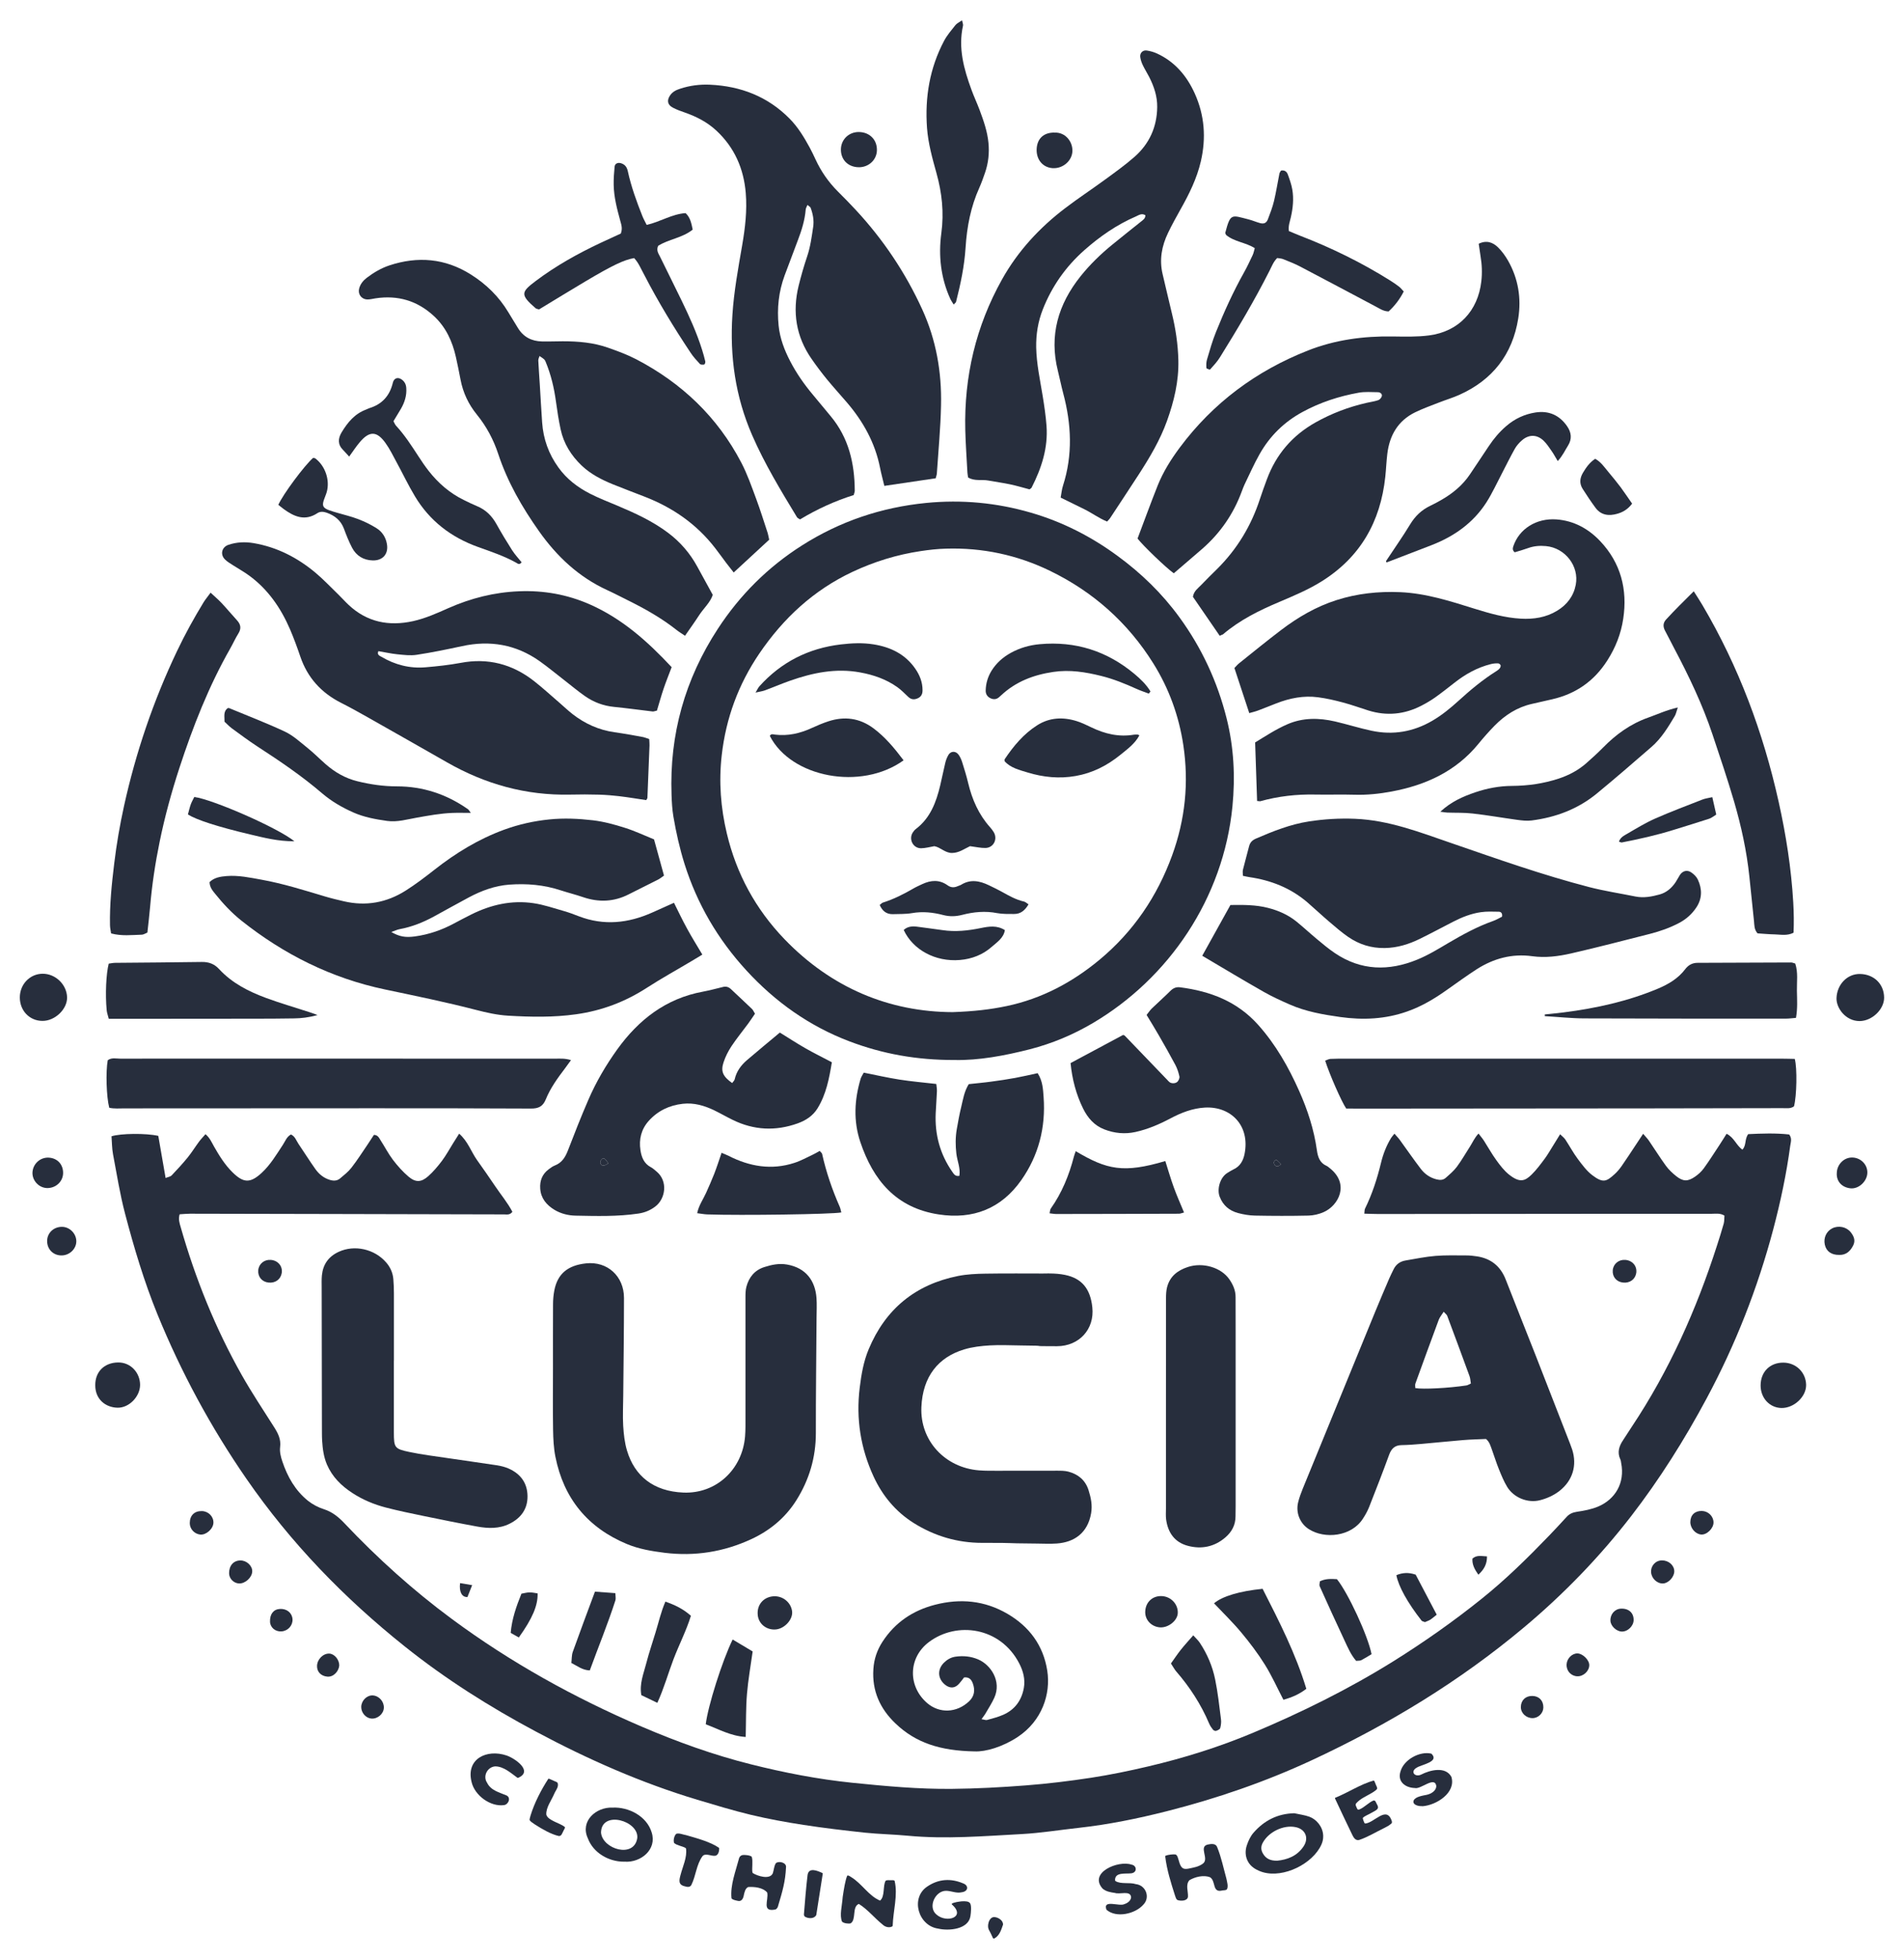 <svg xmlns="http://www.w3.org/2000/svg" xmlns:xlink="http://www.w3.org/1999/xlink" id="Layer_1" x="0px" y="0px" viewBox="0 0 328.38 337.7" style="enable-background:new 0 0 328.38 337.7;" xml:space="preserve"><style type="text/css">	.st0{clip-path:url(#SVGID_00000082330301274655671770000012558456608416275841_);fill:#272E3D;}</style><g>	<defs>		<rect id="SVGID_1_" x="3.42" y="3.52" width="321.53" height="330.66"></rect>	</defs>	<clipPath id="SVGID_00000039813033950034772820000013797348631286700710_">		<use xlink:href="#SVGID_1_" style="overflow:visible;"></use>	</clipPath>	<path style="clip-path:url(#SVGID_00000039813033950034772820000013797348631286700710_);fill:#272E3D;" d="M297.41,209.55  c-0.76-0.45-1.48-0.31-2.16-0.31c-4.62-0.01-9.24-0.01-13.86,0c-14.56,0.01-29.11,0.03-43.67,0.04c-0.76,0-1.53-0.04-2.42-0.06  c0.05-0.36,0.02-0.65,0.12-0.86c1.24-2.52,2.1-5.18,2.76-7.9c0.36-1.5,0.92-2.94,1.72-4.26c0.14-0.23,0.33-0.43,0.6-0.77  c0.36,0.42,0.69,0.75,0.96,1.13c1.19,1.64,2.34,3.31,3.57,4.92c0.69,0.91,1.6,1.55,2.74,1.83c0.59,0.15,1.14,0.13,1.58-0.27  c0.68-0.6,1.39-1.2,1.92-1.91c0.83-1.12,1.52-2.34,2.28-3.52c0.44-0.69,0.76-1.47,1.45-2.2c0.37,0.49,0.68,0.84,0.93,1.23  c0.72,1.12,1.36,2.29,2.14,3.36c0.65,0.9,1.35,1.82,2.21,2.5c1.83,1.44,2.72,1.12,3.88-0.02c0.84-0.82,1.55-1.79,2.26-2.74  c0.5-0.67,0.91-1.41,1.36-2.12c0.41-0.65,0.8-1.3,1.29-2.09c0.36,0.36,0.69,0.6,0.9,0.91c0.73,1.11,1.36,2.29,2.15,3.35  c0.75,1,1.52,2.05,2.5,2.8c1.87,1.42,2.46,1.08,3.84-0.17c0.47-0.42,0.87-0.91,1.23-1.42c0.84-1.2,1.64-2.44,2.45-3.66  c0.38-0.57,0.76-1.15,1.25-1.89c0.4,0.48,0.73,0.8,0.99,1.18c0.99,1.44,1.91,2.93,2.94,4.34c0.49,0.67,1.12,1.26,1.77,1.78  c1.19,0.94,1.99,0.96,3.24,0.1c0.57-0.39,1.11-0.88,1.51-1.43c0.95-1.3,1.8-2.66,2.69-4c0.42-0.63,0.81-1.28,1.25-1.97  c1.31,0.63,1.67,2.01,2.73,2.73c0.72-0.74,0.35-1.8,1-2.67c2.31-0.11,4.73-0.2,7.07,0.06c0.53,0.7,0.26,1.33,0.18,1.93  c-0.65,4.86-1.67,9.64-2.92,14.38c-2.7,10.18-6.52,19.92-11.51,29.21c-3.81,7.1-8.1,13.92-13.02,20.29  c-5.45,7.05-11.63,13.43-18.47,19.16c-11.12,9.32-23.39,16.75-36.53,22.87c-8.08,3.76-16.46,6.63-25.07,8.82  c-5.01,1.27-10.07,2.3-15.22,2.87c-3.27,0.36-6.52,0.89-9.8,1.07c-6.56,0.35-13.13,0.91-19.71,0.28c-2.44-0.23-4.89-0.27-7.32-0.52  c-3.54-0.38-7.09-0.8-10.61-1.34c-3.04-0.47-6.07-1.02-9.05-1.73c-3.12-0.75-6.2-1.69-9.28-2.61c-9.68-2.91-18.88-6.97-27.77-11.72  c-7.98-4.25-15.61-9.06-22.68-14.71c-10.45-8.34-19.66-17.84-27.29-28.88c-6.16-8.91-11.26-18.35-15.35-28.35  c-2.3-5.64-4.04-11.47-5.59-17.36c-0.89-3.38-1.43-6.83-2.08-10.26c-0.19-1.02-0.18-2.08-0.26-3.09c1.61-0.51,5.96-0.55,8.07-0.07  c0.4,2.33,0.82,4.72,1.26,7.26c0.47-0.19,0.84-0.23,1.04-0.44c0.96-1.01,1.91-2.04,2.79-3.12c0.7-0.87,1.29-1.83,1.96-2.73  c0.32-0.43,0.71-0.82,1.09-1.26c0.75,0.63,1.07,1.42,1.48,2.14c0.9,1.58,1.86,3.13,3.17,4.42c1.9,1.88,3.07,1.92,5.03,0.12  c1.51-1.39,2.55-3.15,3.66-4.84c0.42-0.63,0.66-1.4,1.4-1.79c0.71,0.32,0.91,1.04,1.29,1.61c0.98,1.44,1.91,2.93,2.92,4.35  c0.61,0.86,1.42,1.54,2.47,1.86c0.64,0.2,1.27,0.2,1.79-0.24c0.69-0.58,1.42-1.15,1.97-1.86c0.99-1.27,1.85-2.63,2.76-3.96  c0.39-0.57,0.76-1.15,1.11-1.69c0.71,0.02,0.89,0.54,1.14,0.92c0.72,1.11,1.33,2.31,2.13,3.37c0.8,1.05,1.7,2.06,2.7,2.91  c1.22,1.03,2.19,0.99,3.39-0.07c0.88-0.78,1.66-1.71,2.37-2.65c0.71-0.95,1.28-2,1.91-3.01c0.33-0.52,0.66-1.04,1.06-1.68  c1.51,1.32,2.06,3.11,3.09,4.56c1.06,1.48,2.09,2.97,3.11,4.48c1,1.49,2.17,2.87,2.98,4.43c-0.44,0.6-0.97,0.45-1.43,0.45  c-9.94-0.02-19.88-0.04-29.81-0.07c-8.12-0.02-16.24-0.04-24.35-0.05c-0.61,0-1.23,0.07-1.8,0.1c-0.25,0.86-0.01,1.54,0.18,2.2  c2.54,8.91,5.99,17.46,10.55,25.54c1.72,3.04,3.67,5.96,5.54,8.91c0.69,1.08,1.24,2.12,1.06,3.5c-0.1,0.79,0.12,1.68,0.39,2.47  c0.88,2.62,2.22,5,4.41,6.76c0.8,0.64,1.78,1.15,2.75,1.46c1.47,0.47,2.54,1.36,3.57,2.45c5.69,6.01,11.8,11.52,18.47,16.45  c10.18,7.53,21.15,13.6,32.77,18.58c6.12,2.62,12.35,4.87,18.81,6.49c5.77,1.45,11.59,2.58,17.53,3.19  c5.71,0.58,11.42,1.11,17.16,1.05c4.26-0.04,8.53-0.27,12.78-0.6c3.76-0.29,7.52-0.75,11.25-1.32c3.31-0.51,6.61-1.19,9.87-1.96  c6.13-1.44,12.14-3.32,17.95-5.75c8.39-3.52,16.54-7.54,24.28-12.36c5.29-3.3,10.38-6.88,15.24-10.78  c4.16-3.33,7.95-7.06,11.64-10.89c1.02-1.06,2.02-2.14,3.01-3.22c0.49-0.54,1.06-0.78,1.81-0.89c1.23-0.18,2.5-0.42,3.64-0.9  c2.89-1.23,4.65-4.02,3.96-7.51c-0.04-0.21-0.05-0.43-0.14-0.61c-0.58-1.22-0.22-2.3,0.48-3.34c0.5-0.76,0.98-1.53,1.49-2.29  c6.45-9.68,11.14-20.18,14.69-31.22c0.41-1.26,0.81-2.53,1.17-3.81C297.41,210.46,297.37,209.97,297.41,209.55"></path>	<path style="clip-path:url(#SVGID_00000039813033950034772820000013797348631286700710_);fill:#272E3D;" d="M164.65,182.73  c-6.54,0.02-12.43-1.05-18.11-3.2c-6.93-2.62-12.83-6.81-17.82-12.25c-4.89-5.32-8.48-11.43-10.66-18.35  c-0.84-2.68-1.45-5.4-1.92-8.16c-0.21-1.24-0.28-2.5-0.32-3.76c-0.37-10.38,2.3-19.91,7.99-28.62c3.81-5.83,8.64-10.64,14.5-14.36  c6.54-4.16,13.7-6.57,21.43-7.33c6.14-0.6,12.15-0.04,18.06,1.68c5.42,1.57,10.38,4.1,14.93,7.44c4.1,3,7.69,6.48,10.69,10.6  c3.84,5.27,6.53,11.06,8.12,17.37c1.26,5,1.52,10.08,1.02,15.2c-1.56,15.89-11,29.67-24.1,37.39c-3.4,2-6.98,3.5-10.8,4.49  C173.23,182,168.77,182.82,164.65,182.73 M164.31,174.48c3.67-0.13,6.51-0.46,9.32-1.05c6.02-1.27,11.29-4.07,15.98-7.96  c5.83-4.84,9.95-10.89,12.55-18.02c2.25-6.19,2.9-12.49,1.93-18.98c-0.76-5.05-2.47-9.77-5.16-14.08  c-4.4-7.05-10.41-12.4-17.89-16.01c-5.62-2.72-11.61-3.99-17.87-3.8c-1.46,0.04-2.93,0.2-4.37,0.42c-4.1,0.61-8.03,1.82-11.79,3.59  c-6.7,3.15-11.92,8-16.05,14.07c-3.59,5.29-5.75,11.1-6.48,17.51c-0.53,4.6-0.18,9.08,0.88,13.52c1.65,6.95,4.97,13.04,9.92,18.19  C143.41,170.33,153.4,174.44,164.31,174.48"></path>	<path style="clip-path:url(#SVGID_00000039813033950034772820000013797348631286700710_);fill:#272E3D;" d="M132.66,93.04  c-2.06,1.9-4.05,3.73-6.12,5.65c-0.44-0.56-0.87-1.1-1.29-1.65c-0.63-0.84-1.24-1.69-1.88-2.52c-3.2-4.16-7.35-7.03-12.22-8.91  c-1.83-0.71-3.66-1.4-5.47-2.13c-1.95-0.8-3.81-1.75-5.36-3.22c-1.82-1.74-3.1-3.79-3.63-6.25c-0.34-1.57-0.58-3.16-0.8-4.75  c-0.32-2.37-0.86-4.67-1.78-6.88c-0.18-0.43-0.19-0.42-1.06-1.01c-0.08,0.28-0.22,0.53-0.21,0.77c0.07,1.4,0.17,2.79,0.26,4.18  c0.13,2.16,0.25,4.33,0.4,6.49c0.2,2.86,1.12,5.44,2.81,7.78c1.43,1.99,3.31,3.42,5.44,4.51c1.55,0.79,3.19,1.42,4.8,2.1  c3.03,1.28,6.01,2.65,8.66,4.64c2.11,1.58,3.78,3.52,5.04,5.82c0.87,1.6,1.74,3.19,2.68,4.89c-0.44,1.33-1.59,2.32-2.37,3.53  c-0.75,1.16-1.57,2.29-2.42,3.52c-0.54-0.37-1.01-0.65-1.44-0.99c-2.59-2.05-5.45-3.66-8.4-5.12c-1.19-0.59-2.37-1.21-3.57-1.76  c-4.91-2.25-8.69-5.8-11.77-10.16c-2.92-4.13-5.43-8.48-7.03-13.31c-0.82-2.48-2.03-4.75-3.68-6.78c-1.44-1.77-2.39-3.77-2.82-6.02  c-0.25-1.3-0.51-2.61-0.8-3.9c-0.61-2.71-1.72-5.16-3.81-7.09c-2.87-2.65-6.23-3.62-10.06-3.04c-0.48,0.07-0.97,0.21-1.44,0.19  c-1.02-0.05-1.64-0.94-1.37-1.91c0.21-0.77,0.7-1.36,1.33-1.84c1.18-0.89,2.45-1.64,3.85-2.11c4.92-1.63,9.63-1.24,14.08,1.56  c2.65,1.67,4.83,3.8,6.45,6.49c0.54,0.9,1.1,1.79,1.64,2.69c0.95,1.59,2.38,2.32,4.18,2.36c1.19,0.03,2.38-0.03,3.57-0.03  c2.67,0,5.32,0.22,7.85,1.12c1.64,0.58,3.3,1.19,4.84,1.99c7.84,4.09,14,9.94,18.11,17.81c1.03,1.97,1.77,4.1,2.55,6.2  c0.73,1.96,1.35,3.97,2.01,5.96C132.51,92.25,132.57,92.66,132.66,93.04"></path>	<path style="clip-path:url(#SVGID_00000039813033950034772820000013797348631286700710_);fill:#272E3D;" d="M161.38,82.45  c-2.96,0.44-5.84,0.86-8.86,1.31c-0.26-1.1-0.54-2.1-0.74-3.12c-0.85-4.3-2.91-7.99-5.73-11.28c-1.14-1.33-2.32-2.62-3.43-3.97  c-0.93-1.14-1.81-2.31-2.65-3.52c-2.68-3.85-3.34-8.09-2.23-12.61c0.42-1.69,0.9-3.38,1.46-5.03c0.57-1.67,0.79-3.4,1.05-5.12  c0.17-1.14-0.05-2.23-0.44-3.29c-0.06-0.16-0.28-0.26-0.55-0.49c-0.13,0.33-0.28,0.55-0.3,0.79c-0.15,1.83-0.69,3.56-1.34,5.26  c-0.77,2.02-1.53,4.06-2.29,6.09c-1.04,2.81-1.34,5.71-1.04,8.67c0.22,2.18,0.99,4.2,2,6.14c1.07,2.06,2.39,3.95,3.87,5.72  c1.03,1.24,2.05,2.48,3.08,3.71c3.13,3.74,4.16,8.15,4.18,12.9c0,0.2-0.1,0.4-0.18,0.73c-3.21,1.01-6.31,2.42-9.26,4.2  c-0.21-0.15-0.44-0.23-0.53-0.39c-2.79-4.6-5.59-9.21-7.74-14.16c-2.88-6.62-3.86-13.54-3.39-20.71c0.26-4.06,1-8.04,1.69-12.04  c0.51-2.97,0.86-5.95,0.61-8.97c-0.35-4.2-1.93-7.83-5.06-10.75c-1.57-1.46-3.41-2.41-5.41-3.11c-0.72-0.25-1.46-0.51-2.13-0.87  c-0.91-0.48-1.03-1.25-0.45-2.1c0.42-0.62,1.03-0.92,1.71-1.14c1.68-0.56,3.43-0.78,5.17-0.7c5.29,0.24,9.96,2.03,13.74,5.86  c1.44,1.46,2.49,3.2,3.46,4.98c0.37,0.67,0.69,1.37,1.02,2.07c0.95,2.05,2.22,3.88,3.82,5.48c1.04,1.04,2.07,2.08,3.07,3.16  c4.75,5.11,8.6,10.84,11.5,17.19c2.4,5.25,3.37,10.81,3.24,16.53c-0.08,3.91-0.46,7.82-0.72,11.73  C161.57,81.81,161.49,82.01,161.38,82.45"></path>	<path style="clip-path:url(#SVGID_00000039813033950034772820000013797348631286700710_);fill:#272E3D;" d="M177.56,84.36  c-1.1-0.29-2.23-0.63-3.38-0.87c-1.23-0.26-2.48-0.42-3.71-0.65c-1.15-0.22-2.39,0.15-3.5-0.53c-0.04-0.28-0.11-0.56-0.12-0.83  c-0.13-2.44-0.31-4.89-0.37-7.34c-0.22-9.22,1.83-17.91,6.33-25.96c2.73-4.89,6.48-8.94,10.93-12.32c2.22-1.69,4.57-3.23,6.82-4.88  c1.75-1.28,3.52-2.54,5.14-3.97c2.53-2.24,3.83-5.11,3.88-8.52c0.03-1.88-0.55-3.58-1.38-5.22c-0.35-0.68-0.77-1.34-1.1-2.03  c-0.21-0.43-0.37-0.91-0.44-1.38c-0.11-0.7,0.42-1.26,1.13-1.15c0.61,0.09,1.23,0.27,1.79,0.53c3.07,1.42,5.12,3.87,6.48,6.88  c1.69,3.75,1.98,7.66,1.05,11.69c-0.69,2.97-2.02,5.65-3.5,8.27c-0.75,1.34-1.5,2.69-2.16,4.07c-1.09,2.26-1.53,4.63-0.93,7.13  c0.54,2.24,1.04,4.48,1.59,6.72c0.65,2.66,1.05,5.34,1.12,8.08c0.09,3.63-0.74,7.07-1.95,10.45c-1.19,3.32-2.98,6.32-4.88,9.26  c-1.63,2.52-3.3,5.03-4.95,7.54c-0.11,0.17-0.27,0.31-0.51,0.58c-1.4-0.56-2.62-1.49-3.98-2.15c-1.31-0.64-2.62-1.29-4.03-1.98  c0.14-0.72,0.19-1.41,0.4-2.05c1.71-5.31,1.46-10.61,0.04-15.93c-0.34-1.28-0.6-2.59-0.92-3.87c-1.53-6.11,0.05-11.47,3.9-16.29  c1.62-2.03,3.48-3.83,5.49-5.47c1.63-1.33,3.27-2.63,4.91-3.94c0.37-0.3,0.81-0.55,0.79-1.13c-0.63-0.38-1.12-0.02-1.61,0.2  c-3.31,1.43-6.23,3.45-8.92,5.83c-3.2,2.83-5.59,6.23-7.16,10.21c-0.83,2.12-1.18,4.29-1.14,6.56c0.06,2.82,0.66,5.55,1.11,8.3  c0.28,1.72,0.54,3.46,0.67,5.19c0.29,3.82-0.86,7.32-2.57,10.67C177.86,84.17,177.71,84.24,177.56,84.36"></path>	<path style="clip-path:url(#SVGID_00000039813033950034772820000013797348631286700710_);fill:#272E3D;" d="M210.36,109.6  c-1.61-2.34-3.15-4.57-4.62-6.72c0.17-1.02,0.87-1.45,1.38-1.99c0.91-0.96,1.87-1.89,2.81-2.82c3.44-3.42,5.87-7.45,7.37-12.06  c0.37-1.13,0.78-2.25,1.19-3.36c1.59-4.31,4.39-7.58,8.4-9.83c2.76-1.55,5.69-2.66,8.78-3.37c0.68-0.16,1.38-0.24,2.04-0.47  c0.27-0.09,0.57-0.45,0.62-0.72c0.06-0.38-0.3-0.64-0.67-0.65c-1.12-0.01-2.26-0.11-3.35,0.09c-3.38,0.61-6.62,1.66-9.67,3.32  c-3.17,1.72-5.63,4.14-7.39,7.25c-0.97,1.7-1.75,3.5-2.61,5.26c-0.18,0.38-0.32,0.78-0.47,1.17c-1.43,3.89-3.71,7.2-6.83,9.92  c-1.63,1.42-3.28,2.81-4.9,4.21c-1.37-0.99-5.23-4.69-6.25-5.99c1.15-3.04,2.27-6.12,3.48-9.16c0.94-2.35,2.29-4.49,3.79-6.51  c5.75-7.72,13.2-13.24,22.12-16.75c4.67-1.84,9.58-2.5,14.61-2.42c2.09,0.03,4.21,0.09,6.28-0.18c5.09-0.66,8.43-4.22,9.01-9.31  c0.17-1.47,0.11-2.93-0.14-4.39c-0.11-0.68-0.21-1.37-0.31-2.1c1.34-0.66,2.43-0.25,3.31,0.6c0.69,0.67,1.28,1.49,1.76,2.33  c1.76,3.1,2.3,6.47,1.75,9.94c-0.99,6.2-4.43,10.61-10.17,13.18c-1.14,0.51-2.36,0.87-3.53,1.33c-1.36,0.53-2.75,1.03-4.07,1.67  c-2.96,1.44-4.42,3.96-4.81,7.15c-0.16,1.32-0.21,2.65-0.35,3.97c-0.83,7.77-4.33,13.91-11.06,18.08  c-2.27,1.41-4.72,2.43-7.16,3.47c-3.49,1.47-6.87,3.13-9.78,5.62C210.8,109.42,210.66,109.45,210.36,109.6"></path>	<path style="clip-path:url(#SVGID_00000039813033950034772820000013797348631286700710_);fill:#272E3D;" d="M111.97,127.41  c0.02,0.4,0.06,0.75,0.05,1.09c-0.11,3.01-0.23,6.01-0.36,9.02c0,0.13-0.12,0.25-0.21,0.41c-1.5-0.22-3.01-0.48-4.53-0.66  c-1.18-0.14-2.36-0.24-3.55-0.28c-1.68-0.05-3.36-0.05-5.04-0.01c-7.61,0.17-14.65-1.8-21.23-5.56c-4.55-2.6-9.12-5.19-13.68-7.77  c-1.52-0.86-3.05-1.71-4.61-2.5c-3.41-1.73-5.78-4.33-7.02-7.98c-0.54-1.59-1.12-3.17-1.78-4.71c-1.58-3.65-3.78-6.86-7.04-9.24  c-0.9-0.66-1.89-1.2-2.83-1.81c-0.47-0.3-0.96-0.59-1.35-0.98c-0.85-0.86-0.54-2.12,0.61-2.51c1.42-0.48,2.87-0.54,4.35-0.29  c4.04,0.69,7.55,2.5,10.66,5.1c1.39,1.16,2.64,2.5,3.95,3.76c0.6,0.58,1.16,1.22,1.77,1.79c3.18,2.98,6.95,3.71,11.1,2.8  c2.13-0.47,4.11-1.36,6.09-2.24c3.88-1.72,7.93-2.74,12.17-2.91c4.25-0.18,8.34,0.54,12.26,2.27c5.57,2.46,9.96,6.39,14.09,10.81  c-0.48,1.28-0.98,2.5-1.4,3.75c-0.42,1.25-0.77,2.52-1.14,3.74c-0.34,0.07-0.55,0.17-0.74,0.15c-2.22-0.26-4.43-0.57-6.65-0.79  c-1.86-0.18-3.54-0.82-5.05-1.88c-1.2-0.84-2.33-1.79-3.49-2.69c-1.44-1.11-2.84-2.28-4.32-3.33c-4.06-2.86-8.54-3.63-13.38-2.57  c-2.59,0.56-5.18,1.09-7.8,1.49c-1.08,0.17-2.23,0.02-3.34-0.09c-1.1-0.11-2.18-0.36-3.27-0.54c-0.28,0.63,0.22,0.8,0.52,0.97  c2.35,1.39,4.91,2.05,7.63,1.81c2.02-0.17,4.05-0.39,6.04-0.76c4.7-0.89,8.89,0.2,12.62,3.11c1.54,1.2,2.99,2.54,4.47,3.81  c0.74,0.64,1.45,1.32,2.22,1.92c2.14,1.66,4.53,2.74,7.24,3.12c1.66,0.23,3.31,0.54,4.96,0.84  C111.3,127.15,111.62,127.29,111.97,127.41"></path>	<path style="clip-path:url(#SVGID_00000039813033950034772820000013797348631286700710_);fill:#272E3D;" d="M216.81,138.08  c-0.11-3.41-0.22-6.68-0.34-10.09c1.77-1.08,3.57-2.27,5.55-3.13c2.68-1.17,5.45-1.13,8.23-0.49c2.11,0.49,4.18,1.15,6.3,1.6  c3.71,0.79,7.22,0.19,10.51-1.74c1.64-0.96,3.1-2.16,4.5-3.43c2.02-1.84,4.11-3.59,6.43-5.05c0.24-0.15,0.47-0.31,0.65-0.52  c0.12-0.14,0.21-0.39,0.17-0.54c-0.04-0.15-0.28-0.33-0.44-0.34c-0.41-0.01-0.84,0.03-1.24,0.13c-2.35,0.59-4.41,1.74-6.3,3.23  c-1.1,0.86-2.2,1.73-3.34,2.54c-0.74,0.52-1.53,0.98-2.34,1.4c-2.93,1.51-5.98,1.81-9.14,0.83c-1.47-0.46-2.91-0.99-4.39-1.38  c-1.41-0.38-2.85-0.71-4.3-0.9c-2.48-0.33-4.87,0.15-7.19,1.05c-1.04,0.4-2.07,0.83-3.12,1.22c-0.5,0.19-1.03,0.31-1.55,0.46  c-0.87-2.63-1.69-5.14-2.56-7.77c0.24-0.25,0.5-0.57,0.81-0.82c2.4-1.92,4.79-3.87,7.24-5.73c2.91-2.21,6.05-4.04,9.56-5.16  c3.57-1.14,7.22-1.53,10.97-1.37c4.46,0.19,8.65,1.55,12.85,2.86c2.61,0.81,5.23,1.56,7.98,1.71c2.21,0.12,4.33-0.2,6.25-1.37  c1.7-1.03,2.84-2.52,3.21-4.47c0.62-3.22-1.84-6.37-5.14-6.67c-1.05-0.1-2.09-0.02-3.1,0.35c-0.77,0.28-1.57,0.5-2.29,0.72  c-0.43-0.36-0.34-0.72-0.24-1.04c1.01-3.01,3.99-4.88,7.44-4.63c3.01,0.22,5.52,1.61,7.54,3.74c3.56,3.76,4.74,8.34,3.98,13.38  c-0.38,2.57-1.32,4.97-2.75,7.2c-2.27,3.56-5.44,5.76-9.52,6.69c-1.16,0.26-2.31,0.53-3.47,0.79c-2.54,0.57-4.64,1.92-6.44,3.75  c-0.98,1-1.91,2.05-2.79,3.13c-3.88,4.75-9.08,7.12-14.94,8.22c-2.12,0.4-4.28,0.63-6.47,0.56c-2.24-0.07-4.48,0.02-6.72-0.03  c-3.24-0.07-6.41,0.29-9.53,1.16C217.19,138.13,217.04,138.09,216.81,138.08"></path>	<path style="clip-path:url(#SVGID_00000039813033950034772820000013797348631286700710_);fill:#272E3D;" d="M112.8,144.7  c0.58,2.11,1.13,4.13,1.72,6.24c-0.34,0.23-0.65,0.5-1,0.68c-1.68,0.86-3.38,1.68-5.06,2.54c-2.57,1.32-5.2,1.42-7.92,0.49  c-1.25-0.43-2.55-0.75-3.81-1.16c-2.9-0.96-5.88-1.21-8.9-0.99c-2.48,0.19-4.77,1.03-6.95,2.19c-2.04,1.08-4.04,2.22-6.07,3.32  c-1.85,1-3.79,1.78-5.87,2.16c-0.47,0.09-0.91,0.31-1.45,0.5c1.39,0.79,2.41,0.98,4.05,0.76c2.38-0.32,4.62-1.09,6.73-2.22  c0.99-0.53,1.98-1.05,2.98-1.55c3.4-1.7,6.99-2.52,10.77-1.96c1.78,0.26,3.52,0.87,5.26,1.36c0.87,0.25,1.72,0.57,2.57,0.9  c4.31,1.65,8.51,1.19,12.64-0.65c1.21-0.54,2.41-1.08,3.75-1.68c0.76,1.52,1.47,3.02,2.27,4.47c0.8,1.47,1.69,2.89,2.62,4.46  c-0.63,0.38-1.21,0.74-1.79,1.08c-2.58,1.54-5.22,2.99-7.74,4.62c-3.76,2.43-7.79,3.97-12.25,4.59c-3.91,0.55-7.82,0.47-11.72,0.24  c-1.87-0.11-3.74-0.53-5.55-1c-5.21-1.35-10.47-2.42-15.73-3.53c-9.18-1.93-17.39-6.03-24.72-11.86c-1.7-1.35-3.18-2.95-4.54-4.64  c-0.43-0.54-0.91-1.07-0.95-1.99c0.77-0.78,1.84-0.96,2.95-1.05c2.05-0.16,4.04,0.27,6.03,0.63c3.72,0.67,7.32,1.81,10.94,2.89  c1.07,0.32,2.16,0.58,3.24,0.83c3.81,0.89,7.38,0.24,10.65-1.83c1.71-1.08,3.33-2.31,4.92-3.56c3.71-2.92,7.68-5.35,12.13-6.97  c2.51-0.91,5.07-1.48,7.74-1.75c2.53-0.26,5.04-0.14,7.53,0.15c1.86,0.22,3.7,0.72,5.49,1.29  C109.48,143.24,111.13,144.02,112.8,144.7"></path>	<path style="clip-path:url(#SVGID_00000039813033950034772820000013797348631286700710_);fill:#272E3D;" d="M207.35,164.76  c1.67-3.01,3.26-5.87,4.86-8.75c2.21-0.03,4.36-0.05,6.49,0.5c1.79,0.46,3.44,1.18,4.88,2.34c1.2,0.97,2.32,2.02,3.5,3  c1.02,0.85,2.04,1.71,3.14,2.45c4.51,3.05,9.31,3.13,14.2,1.13c1.87-0.76,3.62-1.83,5.36-2.86c2.48-1.46,4.99-2.83,7.7-3.79  c0.57-0.2,1.1-0.52,1.57-0.75c0.11-0.61-0.19-0.85-0.54-0.86c-1.04-0.02-2.1-0.07-3.12,0.08c-1.67,0.24-3.24,0.86-4.74,1.63  c-1.93,0.99-3.84,2.02-5.78,2.97c-1.9,0.93-3.87,1.54-6.03,1.58c-2.34,0.04-4.43-0.62-6.31-1.91c-1.15-0.79-2.21-1.72-3.27-2.62  c-1.28-1.09-2.5-2.24-3.77-3.34c-2.9-2.49-6.3-3.82-10.05-4.36c-0.34-0.05-0.67-0.14-1.08-0.22c0-0.39-0.07-0.74,0.01-1.05  c0.33-1.35,0.72-2.7,1.06-4.05c0.17-0.66,0.55-1.04,1.19-1.32c2.96-1.28,5.96-2.47,9.16-2.96c2.62-0.4,5.25-0.56,7.93-0.45  c5.85,0.24,11.18,2.33,16.6,4.19c7.86,2.71,15.7,5.49,23.76,7.58c2.63,0.68,5.34,1.09,8.01,1.63c1.42,0.28,2.79,0.02,4.14-0.35  c1.2-0.33,2.09-1.11,2.77-2.12c0.27-0.4,0.48-0.85,0.75-1.26c0.49-0.72,1.27-0.92,1.99-0.4c0.44,0.31,0.88,0.74,1.1,1.22  c0.75,1.62,0.76,3.25-0.26,4.79c-0.75,1.13-1.73,2.01-2.93,2.65c-1.61,0.86-3.33,1.46-5.09,1.91c-4.54,1.15-9.07,2.34-13.63,3.38  c-2.17,0.49-4.38,0.78-6.65,0.47c-3.47-0.48-6.67,0.38-9.59,2.25c-1.7,1.1-3.35,2.29-5,3.46c-2.17,1.55-4.43,2.92-6.97,3.81  c-3.78,1.34-7.63,1.51-11.57,0.96c-2.99-0.42-5.94-0.94-8.71-2.16c-1.53-0.67-3.07-1.37-4.52-2.2  C214.39,168.96,210.92,166.87,207.35,164.76"></path>	<path style="clip-path:url(#SVGID_00000039813033950034772820000013797348631286700710_);fill:#272E3D;" d="M95.37,236.03  c0-3.71-0.01-7.41,0.01-11.12c0-0.83,0.07-1.68,0.23-2.49c0.57-2.86,2.33-4.29,5.46-4.63c3.69-0.4,6.55,2.22,6.55,5.96  c0,5.6-0.08,11.19-0.13,16.79c-0.01,1.75-0.11,3.5-0.01,5.24c0.09,1.45,0.25,2.94,0.67,4.32c1.3,4.32,4.53,6.99,9.72,7.2  c5.65,0.23,10.17-3.98,10.63-9.69c0.09-1.11,0.07-2.24,0.07-3.36c0-6.85-0.01-13.71,0-20.56c0-0.62,0-1.27,0.16-1.87  c0.44-1.65,1.43-2.87,3.11-3.4c1.27-0.4,2.52-0.67,3.9-0.43c3.31,0.58,4.87,2.85,5.08,5.78c0.08,1.11,0.02,2.24,0.01,3.36  c-0.04,6.64-0.13,13.29-0.12,19.93c0,4.18-1.14,8.02-3.34,11.53c-1.9,3.04-4.6,5.27-7.84,6.76c-4.73,2.18-9.7,2.97-14.91,2.33  c-2.23-0.28-4.43-0.65-6.5-1.51c-6.77-2.82-10.9-7.86-12.33-15.05c-0.3-1.5-0.37-3.05-0.4-4.59c-0.06-3.5-0.02-6.99-0.02-10.49  H95.37z"></path>	<path style="clip-path:url(#SVGID_00000039813033950034772820000013797348631286700710_);fill:#272E3D;" d="M180.7,219.52  c3.8,0-3.4-0.01,0.4,0.01c0.85,0.01,1.72,0.07,2.55,0.24c2.93,0.59,4.4,2.39,4.74,5.59c0.41,3.78-2.27,6.7-6.1,6.71  c-5.73,0-0.47-0.08-6.2-0.13c-1.79-0.01-3.59-0.12-5.37-0.01c-1.49,0.09-3.01,0.26-4.43,0.69c-4.43,1.33-7.16,4.64-7.38,9.96  c-0.24,5.79,4.08,10.42,9.93,10.89c1.14,0.09,2.29,0.07,3.44,0.07c7.02,0,3.05-0.01,10.07-0.01c0.64,0,1.3,0,1.91,0.16  c1.69,0.45,2.93,1.46,3.48,3.19c0.41,1.3,0.69,2.59,0.44,4c-0.59,3.39-2.91,4.99-5.92,5.2c-1.14,0.08-2.29,0.02-3.44,0.01  c-6.81-0.05-2.62-0.13-9.42-0.12c-4.28,0-8.21-1.17-11.81-3.42c-3.11-1.95-5.4-4.71-6.93-8.03c-2.23-4.85-3.04-9.94-2.39-15.27  c0.28-2.29,0.66-4.54,1.55-6.66c2.89-6.93,8.05-11.16,15.42-12.63c1.53-0.3,3.13-0.38,4.7-0.4c3.58-0.06,7.16-0.02,10.75-0.02  V219.52z"></path>	<path style="clip-path:url(#SVGID_00000039813033950034772820000013797348631286700710_);fill:#272E3D;" d="M256.29,248.06  c-1.27,0.06-2.6,0.08-3.91,0.19c-2.44,0.2-4.87,0.46-7.31,0.67c-1.12,0.1-2.23,0.18-3.35,0.2c-1.14,0.02-1.74,0.59-2.13,1.64  c-1.1,3.02-2.27,6.02-3.45,9.01c-0.28,0.71-0.66,1.39-1.08,2.03c-1.97,3.09-6.58,3.58-9.35,1.79c-1.51-0.98-2.25-2.81-1.83-4.57  c0.19-0.81,0.49-1.61,0.8-2.38c4.15-10.16,8.32-20.31,12.48-30.47c0.8-1.94,1.62-3.87,2.45-5.8c0.22-0.51,0.48-1.01,0.72-1.51  c0.42-0.9,1.14-1.41,2.09-1.57c1.72-0.29,3.44-0.65,5.18-0.79c1.74-0.14,3.5-0.08,5.25-0.08c0.63,0,1.26,0.06,1.88,0.16  c2.42,0.37,4.06,1.7,4.96,4c1.7,4.36,3.45,8.71,5.16,13.07c1.99,5.08,3.96,10.16,5.94,15.24c0.13,0.33,0.25,0.65,0.36,0.99  c0.88,2.74,0.08,5.35-2.17,7.12c-1.01,0.79-2.17,1.31-3.38,1.62c-2.1,0.54-4.52-0.43-5.66-2.3c-0.58-0.95-1-2-1.42-3.03  c-0.45-1.1-0.79-2.24-1.2-3.35C257.07,249.28,256.92,248.58,256.29,248.06 M248.99,226.13c-0.36,0.57-0.69,0.95-0.85,1.38  c-1.36,3.66-2.7,7.33-4.03,11c-0.09,0.24-0.01,0.53-0.01,0.78c1.37,0.23,5.68,0.01,8.81-0.46c0.25-0.04,0.49-0.21,0.77-0.33  c-0.08-0.48-0.1-0.91-0.24-1.29c-1.27-3.47-2.55-6.94-3.85-10.4C249.53,226.64,249.33,226.51,248.99,226.13"></path>	<path style="clip-path:url(#SVGID_00000039813033950034772820000013797348631286700710_);fill:#272E3D;" d="M134.5,178  c1.49,0.92,2.94,1.87,4.45,2.73c1.45,0.83,2.95,1.56,4.52,2.39c-0.46,2.8-0.98,5.52-2.47,7.94c-0.81,1.31-2.02,2.09-3.44,2.6  c-3.81,1.36-7.54,1.18-11.18-0.6c-1.07-0.52-2.1-1.12-3.17-1.64c-1.72-0.83-3.52-1.36-5.46-1.14c-2.31,0.26-4.29,1.2-5.86,2.94  c-1.3,1.45-1.72,3.18-1.43,5.07c0.18,1.2,0.61,2.3,1.79,2.92c0.37,0.19,0.67,0.49,1,0.76c1.97,1.63,1.56,4.68-0.26,6.04  c-0.85,0.64-1.8,1.03-2.87,1.19c-3.62,0.54-7.26,0.43-10.89,0.36c-1.25-0.03-2.5-0.34-3.6-1c-1.38-0.84-2.35-1.98-2.46-3.67  c-0.09-1.34,0.34-2.48,1.45-3.31c0.33-0.25,0.68-0.51,1.06-0.66c1.22-0.47,1.81-1.42,2.26-2.58c1.13-2.93,2.28-5.86,3.53-8.74  c1.33-3.09,3.04-5.99,5-8.72c3.68-5.1,8.39-8.76,14.75-9.93c1.17-0.22,2.31-0.53,3.47-0.81c0.52-0.13,0.96-0.01,1.35,0.35  c1.22,1.15,2.45,2.29,3.66,3.45c0.19,0.18,0.29,0.46,0.51,0.81c-0.39,0.57-0.76,1.14-1.17,1.7c-0.95,1.29-1.98,2.54-2.87,3.88  c-0.57,0.86-1.06,1.82-1.38,2.8c-0.52,1.57-0.11,2.44,1.48,3.57c0.15-0.21,0.38-0.41,0.44-0.64c0.3-1.36,1.09-2.42,2.11-3.3  C130.68,181.17,132.56,179.62,134.5,178 M104.93,200.55c-0.3-0.37-0.46-0.67-0.7-0.83c-0.25-0.16-0.65,0.21-0.69,0.57  c-0.04,0.36,0.23,0.67,0.61,0.63C104.37,200.9,104.57,200.72,104.93,200.55"></path>	<path style="clip-path:url(#SVGID_00000039813033950034772820000013797348631286700710_);fill:#272E3D;" d="M184.64,183.26  c3.14-1.68,6.08-3.25,9.06-4.85c0.06,0.03,0.22,0.05,0.3,0.14c2.43,2.52,4.85,5.04,7.27,7.56c0.14,0.15,0.28,0.32,0.44,0.44  c0.33,0.26,1.04,0.26,1.37-0.08c0.21-0.22,0.39-0.64,0.33-0.91c-0.15-0.68-0.37-1.36-0.69-1.97c-0.92-1.73-1.89-3.43-2.87-5.13  c-0.66-1.15-1.36-2.28-2.1-3.5c0.32-0.39,0.58-0.8,0.91-1.12c1.06-1.02,2.16-1.99,3.2-3.03c0.49-0.48,0.99-0.7,1.68-0.61  c5.21,0.67,9.85,2.43,13.47,6.49c3.02,3.39,5.22,7.26,7.05,11.37c1.46,3.27,2.56,6.65,3.06,10.21c0.16,1.16,0.49,2.19,1.67,2.71  c0.19,0.08,0.35,0.23,0.51,0.36c3.56,2.78,1.53,6.5-1.01,7.61c-0.81,0.36-1.75,0.58-2.63,0.6c-3.08,0.07-6.16,0.06-9.24,0  c-0.97-0.02-1.96-0.19-2.9-0.44c-1.49-0.4-2.57-1.29-3.16-2.8c-0.51-1.3,0.05-3.32,1.3-4.1c0.36-0.22,0.71-0.45,1.09-0.63  c1.13-0.52,1.66-1.5,1.89-2.62c1-4.91-2.34-8.27-6.82-8.03c-2.15,0.12-4.09,0.88-5.96,1.87c-1.93,1.02-3.9,1.87-6.04,2.34  c-1.84,0.4-3.62,0.22-5.36-0.45c-1.72-0.66-2.86-1.97-3.66-3.59C185.6,188.67,184.91,186.05,184.64,183.26 M220.95,200.69  c-0.3-0.28-0.49-0.53-0.75-0.69c-0.2-0.12-0.54,0.22-0.5,0.46c0.06,0.38,0.29,0.61,0.67,0.6  C220.52,201.05,220.67,200.87,220.95,200.69"></path>	<path style="clip-path:url(#SVGID_00000039813033950034772820000013797348631286700710_);fill:#272E3D;" d="M67.93,234.55  c0,4.13-0.01,8.25,0,12.38c0.01,2.63,0.11,2.83,2.67,3.37c2.18,0.46,4.41,0.73,6.62,1.06c2.83,0.42,5.67,0.81,8.5,1.24  c0.68,0.11,1.38,0.28,2.01,0.56c2.03,0.9,3.21,2.46,3.25,4.71c0.04,2.26-1.14,3.84-3.11,4.81c-1.77,0.88-3.67,0.82-5.55,0.48  c-3.09-0.56-6.16-1.19-9.24-1.82c-2.18-0.45-4.37-0.9-6.53-1.46c-2.04-0.53-3.98-1.34-5.75-2.49c-1.91-1.24-3.49-2.78-4.41-4.92  c-0.56-1.31-0.74-2.69-0.83-4.09c-0.05-0.84-0.03-1.68-0.04-2.52c-0.02-7.97-0.03-15.94-0.04-23.91c0-0.7-0.03-1.4,0.04-2.1  c0.19-1.89,1.14-3.24,2.89-4.05c2.73-1.27,6.21-0.49,8.21,1.85c0.7,0.81,1.13,1.77,1.22,2.85c0.07,0.84,0.1,1.68,0.1,2.51  c0.01,3.85,0,7.69,0,11.54H67.93z"></path>	<path style="clip-path:url(#SVGID_00000039813033950034772820000013797348631286700710_);fill:#272E3D;" d="M232.18,191.1  c-0.81-1.18-2.91-5.96-3.63-8.26c0.3-0.1,0.6-0.28,0.9-0.3c0.91-0.05,1.82-0.04,2.73-0.04c25.04,0,50.08,0,75.12,0  c0.76,0,1.52,0.03,2.24,0.04c0.44,1.6,0.34,6.38-0.13,8.17c-0.59,0.46-1.32,0.31-2,0.32c-7.62,0.02-15.25,0.03-22.87,0.04  c-16.37,0.01-32.73,0.03-49.1,0.04C234.32,191.1,233.2,191.1,232.18,191.1"></path>	<path style="clip-path:url(#SVGID_00000039813033950034772820000013797348631286700710_);fill:#272E3D;" d="M98.48,182.75  c-0.48,0.67-0.76,1.06-1.05,1.44c-1.27,1.67-2.51,3.38-3.3,5.33c-0.51,1.25-1.3,1.59-2.57,1.58c-9.16-0.05-18.32-0.05-27.48-0.05  c-14.2,0-28.39,0.02-42.59,0.02c-0.9,0-1.8,0.09-2.65-0.11c-0.49-1.87-0.62-6.22-0.26-8.19c0.67-0.5,1.47-0.27,2.21-0.27  c6.78-0.02,13.57-0.01,20.35-0.01c18.18,0,36.37,0,54.55,0.01C96.51,182.51,97.34,182.4,98.48,182.75"></path>	<path style="clip-path:url(#SVGID_00000039813033950034772820000013797348631286700710_);fill:#272E3D;" d="M165.46,202.7  c0.22-1.32-0.37-2.56-0.52-3.84c-0.16-1.4-0.17-2.79,0.07-4.18c0.23-1.31,0.46-2.61,0.78-3.9c0.31-1.28,0.5-2.61,1.29-3.89  c1.24-0.14,2.56-0.25,3.86-0.43c1.39-0.18,2.77-0.39,4.14-0.64c1.3-0.24,2.58-0.54,3.88-0.82c0.88,1.35,0.93,2.78,1.03,4.14  c0.38,5.2-0.86,10.05-3.85,14.3c-3.45,4.9-8.29,6.82-14.25,5.91c-7.33-1.12-11.29-5.89-13.51-12.48  c-1.22-3.63-1.03-7.29,0.06-10.93c0.1-0.32,0.31-0.6,0.53-1.03c2.09,0.41,4.12,0.88,6.18,1.2c2.06,0.32,4.14,0.5,6.33,0.75  c0.05,0.47,0.13,0.87,0.11,1.26c-0.05,1.26-0.15,2.51-0.21,3.77c-0.17,3.68,0.74,7.06,2.85,10.1  C164.5,202.37,164.74,202.84,165.46,202.7"></path>	<path style="clip-path:url(#SVGID_00000039813033950034772820000013797348631286700710_);fill:#272E3D;" d="M201.09,242.24  c0-6.15,0-12.3,0.01-18.46c0-0.62,0.03-1.27,0.18-1.87c0.48-1.87,1.79-2.9,3.57-3.49c2.62-0.87,5.77,0.09,7.16,2.1  c0.65,0.94,1.1,1.93,1.09,3.1c-0.01,1.89,0.01,3.77,0.01,5.66c0,10.14,0,20.27,0,30.41c0,0.56-0.02,1.12-0.02,1.68  c0.01,1.51-0.65,2.72-1.75,3.66c-1.88,1.62-4.11,2.08-6.47,1.45c-2.28-0.6-3.44-2.27-3.75-4.55c-0.08-0.62-0.03-1.26-0.03-1.88  C201.09,254.12,201.09,248.18,201.09,242.24C201.09,242.24,201.09,242.24,201.09,242.24"></path>	<path style="clip-path:url(#SVGID_00000039813033950034772820000013797348631286700710_);fill:#272E3D;" d="M168.11,301.92  c-6.01-0.1-10.21-1.51-13.67-4.82c-2.67-2.55-4.06-5.62-3.81-9.37c0.11-1.72,0.64-3.28,1.57-4.71c2.16-3.32,5.21-5.38,9.02-6.37  c4.39-1.14,8.6-0.75,12.55,1.56c3.76,2.2,6.17,5.44,6.85,9.79c0.63,4.03-0.91,8.65-5.08,11.42C172.9,301.16,170,302,168.11,301.92   M169.28,296.36c0.46,0.07,0.74,0.2,0.96,0.14c0.94-0.26,1.89-0.5,2.78-0.89c2-0.88,3.17-2.47,3.56-4.62  c0.27-1.51-0.12-2.95-0.8-4.25c-3.25-6.27-10.77-7.28-15.57-3.67c-3.57,2.68-3.68,7.62-0.29,10.53c2.1,1.79,5.06,1.72,7.22-0.32  c0.94-0.89,1.05-1.95,0.64-3.08c-0.21-0.58-0.58-1.14-1.51-1.03c-0.24,0.31-0.52,0.7-0.84,1.06c-0.7,0.81-1.55,0.88-2.39,0.23  c-1.32-1.03-1.43-2.64-0.25-3.82c0.56-0.55,1.21-0.94,2.01-1.05c1.34-0.19,2.65-0.06,3.9,0.47c2.2,0.94,4.07,3.78,2.79,6.6  c-0.4,0.89-0.93,1.71-1.42,2.55C169.89,295.56,169.63,295.87,169.28,296.36"></path>	<path style="clip-path:url(#SVGID_00000039813033950034772820000013797348631286700710_);fill:#272E3D;" d="M292.12,101.93  c0.62,0.98,1.08,1.67,1.5,2.39c6.23,10.56,10.47,21.91,13.13,33.85c1.28,5.73,2.19,11.53,2.53,17.4c0.1,1.74,0.13,3.47,0.05,5.22  c-1.1,0.56-2.16,0.32-3.18,0.29c-1.04-0.02-2.08-0.12-3.03-0.18c-0.6-0.69-0.54-1.41-0.61-2.09c-0.27-2.57-0.53-5.14-0.8-7.71  c-0.46-4.39-1.4-8.69-2.63-12.91c-1.14-3.89-2.44-7.72-3.72-11.56c-1.73-5.18-4.09-10.1-6.64-14.92c-0.52-0.99-1.02-1.99-1.55-2.98  c-0.37-0.69-0.37-1.33,0.17-1.93C288.81,105.2,290.34,103.69,292.12,101.93"></path>	<path style="clip-path:url(#SVGID_00000039813033950034772820000013797348631286700710_);fill:#272E3D;" d="M36.32,102.17  c0.7,0.66,1.34,1.19,1.91,1.8c0.91,0.97,1.75,1.99,2.65,2.97c0.66,0.72,0.76,1.42,0.23,2.27c-0.52,0.83-0.92,1.73-1.4,2.58  c-3.72,6.53-6.44,13.48-8.77,20.6c-1.37,4.19-2.53,8.43-3.41,12.74c-0.76,3.7-1.32,7.43-1.64,11.19c-0.12,1.46-0.31,2.91-0.47,4.44  c-0.34,0.14-0.65,0.36-0.96,0.37c-1.73,0.05-3.48,0.27-5.3-0.22c-0.07-0.49-0.18-0.95-0.19-1.42c-0.07-3.57,0.3-7.11,0.73-10.65  c0.4-3.33,0.97-6.62,1.69-9.9c2.04-9.25,5.07-18.15,9.14-26.7c1.38-2.91,2.94-5.72,4.61-8.46  C35.47,103.27,35.87,102.79,36.32,102.17"></path>	<path style="clip-path:url(#SVGID_00000039813033950034772820000013797348631286700710_);fill:#272E3D;" d="M164.48,52.5  c-0.25-0.42-0.46-0.7-0.6-1.01c-1.63-3.61-2.05-7.43-1.53-11.29c0.48-3.55,0.11-6.96-0.84-10.36c-0.71-2.56-1.43-5.11-1.63-7.79  c-0.38-5.28,0.46-10.32,2.95-15.02c0.52-0.98,1.27-1.84,1.96-2.71c0.24-0.3,0.64-0.47,1.13-0.82c0.09,0.44,0.22,0.7,0.17,0.92  c-0.86,3.87,0.15,7.49,1.46,11.06c0.43,1.18,0.97,2.32,1.41,3.5c0.68,1.83,1.33,3.67,1.52,5.65c0.17,1.78-0.02,3.49-0.6,5.17  c-0.3,0.86-0.6,1.72-0.97,2.55c-1.49,3.29-2.15,6.76-2.38,10.36c-0.2,3.14-0.85,6.23-1.63,9.28  C164.91,52.11,164.77,52.19,164.48,52.5"></path>	<path style="clip-path:url(#SVGID_00000039813033950034772820000013797348631286700710_);fill:#272E3D;" d="M266.43,174.88  c1.1-0.12,2.2-0.22,3.3-0.36c5.56-0.71,11-1.91,16.19-4.08c1.83-0.77,3.5-1.75,4.72-3.36c0.54-0.71,1.22-1.1,2.14-1.1  c5.38-0.01,10.76-0.04,16.14-0.06c0.2,0,0.4,0.1,0.7,0.18c0.52,1.52,0.26,3.13,0.29,4.71c0.03,1.52,0.13,3.05-0.16,4.66  c-0.65,0.05-1.19,0.13-1.73,0.13c-11.6,0-23.2,0.01-34.81-0.04c-2.26-0.01-4.52-0.26-6.78-0.39  C266.43,175.07,266.43,174.98,266.43,174.88"></path>	<path style="clip-path:url(#SVGID_00000039813033950034772820000013797348631286700710_);fill:#272E3D;" d="M222.29,39.83  c0.63,0.26,1.26,0.54,1.9,0.79c5.43,2.09,10.63,4.64,15.56,7.73c0.53,0.33,1.05,0.69,1.55,1.07c0.27,0.21,0.48,0.49,0.8,0.83  c-0.67,1.32-1.54,2.46-2.61,3.44c-0.92-0.02-1.6-0.53-2.34-0.91c-4.32-2.29-8.64-4.59-12.97-6.86c-0.93-0.48-1.91-0.86-2.88-1.25  c-0.31-0.12-0.66-0.13-1.02-0.19c-0.66,0.64-0.94,1.44-1.32,2.18c-2.59,5.12-5.52,10.05-8.55,14.92c-0.47,0.76-1.1,1.44-1.7,2.11  c-0.06,0.07-0.63-0.14-0.64-0.24c-0.04-0.47-0.04-0.98,0.09-1.44c0.48-1.61,0.93-3.23,1.56-4.78c1.41-3.5,2.97-6.94,4.82-10.24  c0.55-0.97,1.02-1.99,1.5-3c0.17-0.36,0.24-0.77,0.37-1.21c-1.6-1.01-3.54-1.09-4.95-2.28c-0.05-0.14-0.16-0.29-0.13-0.4  c0.89-3.39,1.07-3.02,4-2.28c0.68,0.17,1.32,0.46,1.99,0.64c0.67,0.18,1.09,0,1.35-0.65c0.4-1.04,0.8-2.09,1.06-3.17  c0.37-1.56,0.62-3.15,0.93-4.72c0.04-0.19,0.19-0.35,0.27-0.51c0.64-0.13,1.01,0.2,1.18,0.67c0.31,0.85,0.62,1.71,0.77,2.59  c0.28,1.6,0.11,3.2-0.25,4.79C222.47,38.19,222.16,38.92,222.29,39.83"></path>	<path style="clip-path:url(#SVGID_00000039813033950034772820000013797348631286700710_);fill:#272E3D;" d="M54.77,174.98  c-1.6,0.44-2.82,0.56-4.04,0.58c-2.1,0.03-4.2,0.05-6.3,0.05c-7.9,0.01-15.81,0.01-23.71,0.02c-0.62,0-1.25,0-1.96,0  c-0.14-0.57-0.32-1.02-0.36-1.48c-0.26-2.73-0.1-6.27,0.35-8.03c0.35-0.05,0.75-0.14,1.15-0.14c4.97-0.05,9.93-0.07,14.9-0.15  c1.21-0.02,2.17,0.34,2.98,1.22c2.24,2.43,5.11,3.88,8.15,5c2.42,0.89,4.91,1.61,7.36,2.41C53.65,174.57,54.02,174.71,54.77,174.98  "></path>	<path style="clip-path:url(#SVGID_00000039813033950034772820000013797348631286700710_);fill:#272E3D;" d="M109.37,44.49  c-1.76,0.31-3.7,1.22-8.51,4.08c-2.64,1.56-5.25,3.18-7.89,4.77c-0.22-0.07-0.46-0.09-0.6-0.21c-2.72-2.35-2.48-2.8,0.04-4.7  c3.48-2.62,7.26-4.72,11.19-6.57c1.19-0.56,2.39-1.1,3.47-1.6c0.34-0.89,0.08-1.54-0.1-2.22c-0.55-2.02-1.09-4.05-1.13-6.17  c-0.02-1.04,0.06-2.09,0.16-3.14c0.05-0.54,0.56-0.76,1.11-0.59c0.67,0.21,1.01,0.66,1.16,1.34c0.58,2.67,1.51,5.23,2.52,7.77  c0.2,0.51,0.48,0.98,0.74,1.52c2.33-0.52,4.31-1.86,6.71-2.03c0.83,0.76,1,1.78,1.23,2.84c-1.81,1.46-4.17,1.65-5.96,2.8  c-0.36,0.79,0.06,1.33,0.33,1.88c1.22,2.51,2.49,5.01,3.7,7.52c1.34,2.77,2.62,5.56,3.54,8.5c0.21,0.66,0.4,1.34,0.56,2.02  c0.04,0.17-0.08,0.52-0.19,0.54c-0.24,0.05-0.6,0.05-0.74-0.1c-0.57-0.61-1.14-1.23-1.6-1.93c-2.87-4.31-5.56-8.72-7.94-13.32  C110.59,46.45,110.16,45.33,109.37,44.49"></path>	<path style="clip-path:url(#SVGID_00000039813033950034772820000013797348631286700710_);fill:#272E3D;" d="M289.37,121.96  c-0.25,0.72-0.32,1.13-0.52,1.47c-1.15,1.92-2.31,3.85-4.02,5.33c-3.11,2.7-6.23,5.4-9.41,8.02c-3.27,2.69-7.1,4.13-11.27,4.66  c-0.81,0.1-1.67,0-2.49-0.11c-2.55-0.35-5.1-0.8-7.66-1.09c-1.45-0.17-2.92-0.11-4.39-0.16c-0.32-0.01-0.63-0.08-1.2-0.15  c1.88-1.74,3.9-2.62,6.01-3.34c2.06-0.7,4.17-1.1,6.37-1.11c2.73-0.02,5.42-0.4,8.04-1.26c1.75-0.58,3.34-1.42,4.73-2.63  c1-0.88,1.98-1.77,2.91-2.71c2.23-2.28,4.75-4.1,7.78-5.17C285.82,123.16,287.33,122.43,289.37,121.96"></path>	<path style="clip-path:url(#SVGID_00000039813033950034772820000013797348631286700710_);fill:#272E3D;" d="M81.2,140.13  c-1.29,0-2.26-0.03-3.23,0.01c-2.03,0.08-4.01,0.45-6.01,0.8c-1.71,0.3-3.43,0.82-5.18,0.58c-2-0.28-3.99-0.64-5.86-1.47  c-1.93-0.86-3.73-1.9-5.34-3.27c-3.51-3.01-7.32-5.59-11.19-8.1c-1.52-0.99-2.98-2.08-4.44-3.15c-0.44-0.33-0.82-0.75-1.23-1.12  c0.03-0.86-0.26-1.73,0.56-2.34c0.1,0,0.18-0.02,0.24,0c3.22,1.34,6.48,2.58,9.63,4.06c1.42,0.67,2.64,1.81,3.89,2.81  c1.09,0.87,2.07,1.87,3.12,2.79c1.6,1.4,3.4,2.44,5.48,2.95c2.24,0.55,4.51,0.88,6.83,0.88c4.45,0,8.51,1.34,12.17,3.89  C80.81,139.53,80.9,139.73,81.2,140.13"></path>	<path style="clip-path:url(#SVGID_00000039813033950034772820000013797348631286700710_);fill:#272E3D;" d="M60.22,78.71  c-0.4-0.43-0.71-0.8-1.04-1.13c-0.96-0.95-0.9-1.99-0.26-3.05c1.03-1.7,2.25-3.2,4.2-3.92c0.2-0.07,0.38-0.19,0.58-0.25  c2.2-0.67,3.52-2.14,4.05-4.37c0.2-0.84,0.89-1.04,1.56-0.55c0.48,0.36,0.72,0.83,0.76,1.43c0.1,1.31-0.28,2.49-0.92,3.6  c-0.42,0.71-0.86,1.42-1.29,2.14c0.17,0.31,0.27,0.58,0.45,0.78c1.48,1.6,2.65,3.42,3.83,5.23c0.57,0.88,1.16,1.75,1.8,2.57  c1.66,2.11,3.65,3.84,6.09,5.02c0.75,0.37,1.5,0.74,2.28,1.06c1.48,0.62,2.53,1.67,3.31,3.07c0.85,1.52,1.75,3.02,2.69,4.49  c0.48,0.75,1.1,1.41,1.65,2.1c-0.38,0.53-0.71,0.2-0.94,0.07c-2.09-1.16-4.35-1.91-6.58-2.71c-4.65-1.67-8.34-4.5-10.88-8.74  c-1.15-1.91-2.11-3.94-3.18-5.9c-0.6-1.1-1.15-2.25-1.88-3.26c-1.51-2.13-2.81-2.14-4.5-0.1C61.39,77.01,60.86,77.83,60.22,78.71"></path>	<path style="clip-path:url(#SVGID_00000039813033950034772820000013797348631286700710_);fill:#272E3D;" d="M145.1,209.01  c-1.64,0.32-17.25,0.54-23.12,0.34c-0.54-0.02-1.07-0.13-1.74-0.21c0.28-1.37,1.04-2.39,1.54-3.51c0.48-1.08,0.97-2.17,1.4-3.27  c0.45-1.16,0.83-2.35,1.27-3.63c0.49,0.21,0.87,0.35,1.22,0.53c3.63,1.84,7.4,2.49,11.35,1.2c1.12-0.36,2.17-0.95,3.24-1.45  c0.37-0.17,0.72-0.39,1.11-0.61c0.17,0.21,0.38,0.35,0.42,0.52c0.7,3.15,1.74,6.18,3.04,9.12  C144.96,208.35,145.01,208.69,145.1,209.01"></path>	<path style="clip-path:url(#SVGID_00000039813033950034772820000013797348631286700710_);fill:#272E3D;" d="M268.66,79.48  c-0.45-0.74-0.7-1.23-1.02-1.68c-0.44-0.63-0.86-1.29-1.41-1.82c-1.15-1.11-2.56-1.12-3.76-0.06c-0.47,0.41-0.9,0.9-1.21,1.44  c-0.79,1.4-1.49,2.84-2.23,4.26c-0.88,1.67-1.66,3.4-2.67,4.98c-2.27,3.54-5.55,5.85-9.42,7.36c-2.6,1.01-5.2,2-7.8,3  c-0.02-0.05-0.12-0.2-0.08-0.26c1.38-2.1,2.84-4.15,4.14-6.3c0.87-1.43,1.98-2.5,3.48-3.21c0.7-0.33,1.37-0.7,2.03-1.08  c1.89-1.1,3.55-2.48,4.79-4.31c1.1-1.62,2.17-3.26,3.26-4.88c0.86-1.29,1.84-2.46,3.02-3.47c1.47-1.27,3.17-2.06,5.07-2.35  c2.28-0.34,4.11,0.47,5.43,2.38c0.74,1.08,0.87,2.2,0.15,3.34C269.91,77.64,269.53,78.54,268.66,79.48"></path>	<path style="clip-path:url(#SVGID_00000039813033950034772820000013797348631286700710_);fill:#272E3D;" d="M185.53,198.45  c5.4,3.21,8.25,3.83,15.45,1.7c0.48,1.51,0.92,3.04,1.46,4.53c0.52,1.43,1.14,2.82,1.77,4.34c-0.38,0.09-0.63,0.21-0.88,0.21  c-7.05,0.03-14.11,0.04-21.17,0.05c-0.34,0-0.69-0.07-1.14-0.12c0.08-0.32,0.07-0.62,0.21-0.82c1.92-2.72,3.15-5.74,3.98-8.94  C185.28,199.12,185.38,198.87,185.53,198.45"></path>	<path style="clip-path:url(#SVGID_00000039813033950034772820000013797348631286700710_);fill:#272E3D;" d="M48,87.03  c0.8-1.81,4.48-6.75,5.99-8.09c0.14,0.03,0.3,0.01,0.4,0.09c1.72,1.31,2.54,3.75,1.96,5.8c-0.13,0.47-0.35,0.91-0.5,1.38  c-0.32,0.98-0.14,1.35,0.89,1.74c0.46,0.17,0.93,0.3,1.4,0.44c1.21,0.36,2.44,0.64,3.61,1.09c1.1,0.42,2.18,0.94,3.18,1.57  c0.98,0.61,1.6,1.56,1.8,2.73c0.3,1.7-0.7,2.87-2.44,2.83c-1.6-0.04-2.83-0.79-3.57-2.19c-0.55-1.05-0.99-2.16-1.4-3.27  c-0.53-1.43-1.58-2.27-2.96-2.76c-0.54-0.19-1.12-0.26-1.62,0.07c-2.14,1.41-3.99,0.62-5.79-0.69C48.62,87.52,48.3,87.26,48,87.03"></path>	<path style="clip-path:url(#SVGID_00000039813033950034772820000013797348631286700710_);fill:#272E3D;" d="M217.76,273.89  c2.87,5.64,5.71,11.18,7.54,17.24c-1.21,0.93-2.44,1.46-3.95,1.89c-1.07-2.05-2-4.14-3.2-6.06c-1.21-1.94-2.61-3.79-4.08-5.55  c-1.46-1.75-3.11-3.35-4.69-5.02C210.82,275.17,213.79,274.29,217.76,273.89"></path>	<path style="clip-path:url(#SVGID_00000039813033950034772820000013797348631286700710_);fill:#272E3D;" d="M223.22,312.58  c0.88,0.2,1.79,0.3,2.63,0.61c1.17,0.43,2.32,1.71,2.36,3.28c0.01,0.48-0.05,1.16-0.62,2.11c-1.93,3.23-7.05,5.42-10.43,3.93  c-0.48-0.21-1.44-0.65-1.96-1.67c-0.41-0.8-0.49-1.76-0.16-2.73c0.26-0.78,0.63-1.58,1.17-2.19  C218.04,313.83,220.34,312.65,223.22,312.58 M220.28,320.76c1.69-0.17,3.42-0.76,4.56-2.49c0.95-1.45,0.29-2.97-1.41-3.3  c-2.09-0.42-4.66,0.84-5.66,2.73c-0.32,0.61-0.31,1.18,0.02,1.78C218.29,320.37,219.03,320.78,220.28,320.76"></path>	<path style="clip-path:url(#SVGID_00000039813033950034772820000013797348631286700710_);fill:#272E3D;" d="M107.61,320.93  c-2.62,0.01-5.3-1.52-6.23-4.04c-1.36-2.93,1.4-5.4,4.25-5.28c2.81-0.14,5.92,1.48,6.76,4.27c0.96,2.96-1.88,5.24-4.65,5.05  L107.61,320.93z M103.66,315.94c0.27,2.85,5.72,4.47,6.25,0.91c0.29-2.97-6.1-4.82-6.25-1.02L103.66,315.94z"></path>	<path style="clip-path:url(#SVGID_00000039813033950034772820000013797348631286700710_);fill:#272E3D;" d="M50.78,145.03  c-2.89,0-5.24-0.62-7.58-1.17c-5.72-1.35-9.35-2.54-10.79-3.46c0.16-0.57,0.29-1.18,0.5-1.76c0.16-0.44,0.41-0.85,0.6-1.25  C36.65,137.79,47.96,142.72,50.78,145.03"></path>	<path style="clip-path:url(#SVGID_00000039813033950034772820000013797348631286700710_);fill:#272E3D;" d="M324.95,171.97  c0.02,2.03-2.09,4.04-4.22,4.05c-2.41,0.01-4.06-2.25-3.99-3.98c0.09-2.32,1.84-4.19,4.08-4.14  C323.22,167.96,324.93,169.64,324.95,171.97"></path>	<path style="clip-path:url(#SVGID_00000039813033950034772820000013797348631286700710_);fill:#272E3D;" d="M3.42,171.95  c0-2.26,1.72-4.06,3.9-4.09c2.23-0.03,4.19,1.85,4.25,4.06c0.05,2.04-2.09,4.09-4.25,4.07C5.1,175.98,3.42,174.24,3.42,171.95"></path>	<path style="clip-path:url(#SVGID_00000039813033950034772820000013797348631286700710_);fill:#272E3D;" d="M153.89,332.09  c-0.56,0.3-1.27,0.09-1.7-0.35c-1.36-1.08-2.53-2.58-4.07-3.53c-1.22,0.5-0.39,2.69-1.41,3.35c-0.39,0.1-1.2,0-1.49-0.3  c-0.45-1.14,0-2.6,0.12-4.26c0.21-1.41,0.45-2.87,0.77-3.64c0.11-0.15,0.42,0.05,0.69,0.23c1.83,1.1,3.01,3.23,4.98,4.05  c0.88-0.71,0.45-2.54,0.96-3.42c0.23-0.17,0.66-0.07,1.03-0.1c0.21-0.01,0.41,0,0.52,0.1c0.6,2.45-0.26,5.23-0.33,7.76  L153.89,332.09z"></path>	<path style="clip-path:url(#SVGID_00000039813033950034772820000013797348631286700710_);fill:#272E3D;" d="M281.49,86.82  c-0.78,1.03-1.65,1.49-2.57,1.75c-1.42,0.41-2.79,0.27-3.75-1.04c-0.78-1.06-1.52-2.16-2.22-3.27c-0.57-0.91-0.49-1.83,0.06-2.76  c0.54-0.9,1.12-1.75,2.11-2.41c1,0.54,1.6,1.47,2.3,2.3c0.71,0.85,1.42,1.71,2.09,2.6C280.17,84.89,280.78,85.81,281.49,86.82"></path>	<path style="clip-path:url(#SVGID_00000039813033950034772820000013797348631286700710_);fill:#272E3D;" d="M201.03,319.9  c0.4-0.17,1.26-0.27,1.69-0.22c0.37,0.1,0.46,0.72,0.59,1.09c0.34,1.24,0.7,1.55,1.66,1.36c0.94-0.2,1.71-0.3,2.47-0.85  c1.21-0.83-0.85-3.01,0.95-3.32c0.55-0.12,1.32-0.18,1.54,0.48c0.71,1.74,1.09,3.62,1.59,5.43c0.1,0.55,0.35,1.27,0.1,1.8  c-0.14,0.2-0.49,0.19-0.79,0.22c-1.83,0.47-1.07-1.61-2.14-2.28c-1.09-0.42-2.55-0.08-3.55,0.51c-0.7,0.76-0.21,1.92-0.25,2.83  c-0.07,0.79-1.27,0.79-1.81,0.59c-0.24-0.13-0.32-0.46-0.42-0.75c-0.71-2.22-1.42-4.44-1.7-6.8L201.03,319.9z"></path>	<path style="clip-path:url(#SVGID_00000039813033950034772820000013797348631286700710_);fill:#272E3D;" d="M303.65,238.84  c0-2.35,1.61-3.96,3.94-3.94c2.17,0.02,3.86,1.68,3.91,3.82c0.04,2.05-2.11,4.06-4.29,4C305.18,242.66,303.65,240.99,303.65,238.84  "></path>	<path style="clip-path:url(#SVGID_00000039813033950034772820000013797348631286700710_);fill:#272E3D;" d="M295.32,137.42  c0.26,1.14,0.45,2.01,0.68,3c-0.42,0.25-0.79,0.58-1.22,0.72c-2.05,0.67-4.11,1.29-6.16,1.93c-2.92,0.91-5.91,1.58-8.91,2.16  c-0.12,0.02-0.26-0.07-0.49-0.14c0.23-0.73,0.88-1.05,1.44-1.37c1.56-0.91,3.12-1.86,4.76-2.59c2.67-1.18,5.41-2.21,8.12-3.27  C294.04,137.65,294.59,137.59,295.32,137.42"></path>	<path style="clip-path:url(#SVGID_00000039813033950034772820000013797348631286700710_);fill:#272E3D;" d="M16.43,238.81  c-0.03-2.34,1.57-3.91,3.93-3.94c2.23-0.03,3.81,1.83,3.8,3.88c-0.01,1.99-1.89,3.97-3.9,3.92  C18.16,242.62,16.42,241.18,16.43,238.81"></path>	<path style="clip-path:url(#SVGID_00000039813033950034772820000013797348631286700710_);fill:#272E3D;" d="M129.83,322.89  c0.79,0.51,2.93,1.2,3.45,0.05c0.2-0.57,0.21-1.3,0.55-1.77c0.56-0.42,1.88-0.06,1.73,0.77c-0.11,2.39-0.59,4.05-1.41,6.78  c-0.1,0.23-0.24,0.38-0.41,0.45c-2.45,0.5-1.14-1.62-1.42-2.92c-0.73-0.87-2.22-1.02-3.28-0.95c-0.52,0.24-0.64,0.91-0.76,1.42  c-0.08,0.53-0.38,1.12-1.01,0.97c-0.38-0.09-0.91-0.17-1.11-0.44c-0.25-2.26,0.74-4.73,1.32-6.96c0.14-0.36,0.46-0.54,0.85-0.52  c0.41,0.02,1.03,0.05,1.32,0.31c0.25,0.74-0.01,1.95,0.12,2.7L129.83,322.89z"></path>	<path style="clip-path:url(#SVGID_00000039813033950034772820000013797348631286700710_);fill:#272E3D;" d="M164.15,328.18  c0.32-0.25,1.28-0.37,1.75-0.42c0.51-0.02,1.19-0.04,1.43,0.37c0.24,0.46,0.14,1.52,0.04,2.18c-0.34,2.3-3.74,2.59-5.56,2.16  c-3.45-0.48-4.84-5.29-1.88-7.26c1.96-1.33,4.08-1.43,6.18-0.54c1,0.36,0.9,1.39-0.23,1.53c-0.93,0.23-1.79-0.24-2.71-0.25  c-1.9-0.01-3.2,2.84-1.65,4.1c1.72,1.52,5.18,0.46,2.62-1.78L164.15,328.18z"></path>	<path style="clip-path:url(#SVGID_00000039813033950034772820000013797348631286700710_);fill:#272E3D;" d="M126.36,282.63  c1.25,0.75,2.32,1.39,3.45,2.06c-0.35,2.52-0.78,4.91-0.98,7.32c-0.2,2.4-0.15,4.82-0.22,7.42c-2.62-0.16-4.71-1.38-6.89-2.18  C122.07,294.18,124.56,286.29,126.36,282.63"></path>	<path style="clip-path:url(#SVGID_00000039813033950034772820000013797348631286700710_);fill:#272E3D;" d="M245.17,311.35  c-0.57,0.03-1.66-0.24-1.34-1.01c0.34-0.63,1.53-0.79,2.25-0.94c0.77-0.17,1.62-0.69,1.64-1.52c-0.29-1.76-2.68,0.64-3.72,0.35  c-1.63-0.05-3.03-1.1-2.46-2.85c0.56-2.04,3.33-3.56,5.34-3.07c1.43,1.41-1.66,1.86-2.52,2.4c-1.22,0.67-0.34,1.72,0.73,1.21  c1.56-0.8,4.22-1.47,5.23,0.39c0.83,2.74-2.6,4.89-4.99,5.06L245.17,311.35z"></path>	<path style="clip-path:url(#SVGID_00000039813033950034772820000013797348631286700710_);fill:#272E3D;" d="M230.26,309.92  c2.22-0.88,4.4-2.36,6.67-2.98c0.16,0.09,0.21,0.41,0.31,0.59c0.08,0.26,0.3,0.55,0.28,0.81c-0.15,0.29-0.58,0.5-0.87,0.71  c-0.96,0.58-2.01,0.97-2.77,1.84c-0.18,0.29,0.06,0.57,0.17,0.87c0.07,0.18,0.19,0.25,0.39,0.17c0.89-0.35,1.7-1.29,2.47-1.55  c0.34,0.02,0.28,0.12,0.56,0.64c0.5,0.81-0.01,0.98-0.94,1.49c-0.43,0.28-1.17,0.52-1.48,0.87c-0.07,0.1,0.26,0.92,0.34,0.97  c1.56,0,3.75-3.22,4.65-0.41c0.15,0.42-0.28,0.54-0.51,0.75c-0.28,0.18-0.57,0.31-0.86,0.47c-1.41,0.68-2.79,1.54-4.27,2.03  c-0.7,0.17-1.03-0.58-1.28-1.1c-0.96-1.97-1.94-4.07-2.88-6.07L230.26,309.92z"></path>	<path style="clip-path:url(#SVGID_00000039813033950034772820000013797348631286700710_);fill:#272E3D;" d="M89.26,306.48  c-1.09-0.78-2.36-1.97-3.84-1.98c-1.37,0.09-2.18,1.69-1.42,2.81c0.66,1.37,2.14,1.67,3.38,2.21c0.79,0.4,0.31,1.58-0.48,1.66  c-2.32,0.31-5.02-1.66-5.56-3.96c-1.03-4.02,2.61-5.75,6.02-4.6c1.41,0.47,4.65,2.68,2.04,3.84L89.26,306.48z"></path>	<path style="clip-path:url(#SVGID_00000039813033950034772820000013797348631286700710_);fill:#272E3D;" d="M192.38,324.27  c0.97,0.59,2.41,0.17,3.52,0.53c1.72,0.19,2.52,2.27,1.3,3.53c-1.41,1.62-4.7,2.36-6.37,0.88c-0.69-1.85,2.25-0.49,3.1-0.97  c0.6-0.18,1.12-0.64,1.15-1.19c-0.12-1.22-1.95-0.43-2.78-0.73c-0.75-0.11-1.53-0.23-2.13-0.74c-2.48-2.78,2.71-4.92,4.96-4.15  c0.94,0.14,1.05,1.34,0.02,1.5c-1,0.14-2.88-0.26-2.84,1.21L192.38,324.27z"></path>	<path style="clip-path:url(#SVGID_00000039813033950034772820000013797348631286700710_);fill:#272E3D;" d="M114.76,276.1  c1.69,0.59,3.07,1.26,4.4,2.44c-0.79,2.57-2.05,4.99-3.01,7.51c-0.92,2.43-1.62,4.96-2.78,7.5c-1.03-0.5-1.88-0.91-2.76-1.33  c-0.36-1.98,0.4-3.72,0.85-5.49c0.46-1.79,1.07-3.55,1.6-5.32C113.6,279.67,113.99,277.87,114.76,276.1"></path>	<path style="clip-path:url(#SVGID_00000039813033950034772820000013797348631286700710_);fill:#272E3D;" d="M118.26,318.58  c-0.53-0.33-1.53-0.44-1.99-0.87c-0.19-0.44,0.01-1.28,0.37-1.59c0.53-0.16,1.11,0.14,1.72,0.24c1.78,0.52,4.16,1.14,5.66,2.19  c0.07,0.43-0.11,1.35-0.72,1.36c-0.61,0.09-1.65-0.52-2.14,0.07c-1.07,1.47-1.12,3.35-1.93,4.98c-0.24,0.41-0.68,0.35-1.1,0.22  c-1.21-0.26-1-1.08-0.74-2.03c0.37-1.42,1.13-2.96,0.93-4.45L118.26,318.58z"></path>	<path style="clip-path:url(#SVGID_00000039813033950034772820000013797348631286700710_);fill:#272E3D;" d="M236.55,285.16  c-0.67,0.4-1.21,0.75-1.78,1.04c-0.23,0.11-0.53,0.07-0.88,0.11c-0.91-1.05-1.45-2.33-2.03-3.57c-1.45-3.08-2.86-6.19-4.26-9.3  c-0.1-0.22,0.02-0.53,0.04-0.84c0.97-0.48,1.97-0.43,2.94-0.37C232.49,274.58,235.92,281.96,236.55,285.16"></path>	<path style="clip-path:url(#SVGID_00000039813033950034772820000013797348631286700710_);fill:#272E3D;" d="M151.24,25.92  c-0.04,1.67-1.46,2.96-3.19,2.91c-1.8-0.05-3.03-1.29-3.02-3.06c0.01-1.7,1.35-3.02,3.08-3.01  C149.98,22.77,151.29,24.09,151.24,25.92"></path>	<path style="clip-path:url(#SVGID_00000039813033950034772820000013797348631286700710_);fill:#272E3D;" d="M201.95,286.76  c0.63-0.88,1.14-1.65,1.72-2.38c0.64-0.8,1.33-1.55,2.13-2.47c0.47,0.53,0.85,0.87,1.12,1.27c1.29,1.94,2.2,4.08,2.66,6.35  c0.46,2.25,0.71,4.55,1,6.83c0.07,0.5,0,1.05-0.13,1.54c-0.06,0.22-0.44,0.39-0.71,0.48c-0.15,0.05-0.43-0.07-0.54-0.21  c-0.26-0.32-0.5-0.67-0.66-1.05c-1.4-3.31-3.34-6.29-5.69-9C202.58,287.81,202.39,287.43,201.95,286.76"></path>	<path style="clip-path:url(#SVGID_00000039813033950034772820000013797348631286700710_);fill:#272E3D;" d="M181.95,22.86  c1.79-0.05,3.02,1.52,3.01,3.11c-0.01,1.71-1.61,3.11-3.37,3.02c-1.72-0.09-2.88-1.46-2.8-3.29  C178.87,23.85,180.06,22.79,181.95,22.86"></path>	<path style="clip-path:url(#SVGID_00000039813033950034772820000013797348631286700710_);fill:#272E3D;" d="M102.61,274.38  c1.29,0.09,2.33,0.17,3.52,0.26c0.01,0.52,0.11,0.92,0.01,1.24c-1.31,4.07-2.94,8.01-4.42,12.08c-1.29-0.05-2.11-0.75-3.18-1.29  c0.08-0.64,0.04-1.33,0.25-1.92C100,281.37,101.26,278.01,102.61,274.38"></path>	<path style="clip-path:url(#SVGID_00000039813033950034772820000013797348631286700710_);fill:#272E3D;" d="M94.67,306.62  c0.2,0.09,0.6,0.26,0.85,0.37c0.26,0.15,0.64,0.17,0.69,0.49c0.14,0.64-0.43,1.24-0.66,1.83c-0.47,1.09-1.4,2.3-1.33,3.5  c0.25,1.04,2.42,1.46,3.21,2.16c0.05,0.2-0.21,0.49-0.28,0.7c-0.21,0.36-0.28,0.84-0.76,0.84c-1.36-0.3-2.88-1.2-4.08-1.96  c-0.35-0.25-0.77-0.49-0.96-0.76c-0.05-0.24,0.1-0.54,0.16-0.84c0.66-2.16,1.82-4.4,3.06-6.31L94.67,306.62z"></path>	<path style="clip-path:url(#SVGID_00000039813033950034772820000013797348631286700710_);fill:#272E3D;" d="M316.79,202.19  c0.04-1.47,1.24-2.67,2.65-2.65c1.48,0.02,2.67,1.22,2.62,2.66c-0.05,1.45-1.49,2.81-2.93,2.65  C317.57,204.67,316.69,203.56,316.79,202.19"></path>	<path style="clip-path:url(#SVGID_00000039813033950034772820000013797348631286700710_);fill:#272E3D;" d="M5.6,202.13  c0.06-1.47,1.31-2.63,2.77-2.57c1.55,0.07,2.58,1.21,2.51,2.77c-0.07,1.44-1.35,2.55-2.85,2.47C6.66,204.72,5.55,203.49,5.6,202.13  "></path>	<path style="clip-path:url(#SVGID_00000039813033950034772820000013797348631286700710_);fill:#272E3D;" d="M141.9,322.99  c-0.37,2.33-0.76,4.83-1.12,7.14c-0.41,0.73-1.43,0.59-1.94,0.29c-0.12-0.1-0.18-0.23-0.19-0.38c0.18-2.22,0.36-4.56,0.63-6.81  c0.2-1.41,1.74-0.72,2.57-0.34L141.9,322.99z"></path>	<path style="clip-path:url(#SVGID_00000039813033950034772820000013797348631286700710_);fill:#272E3D;" d="M10.68,216.42  c-1.44,0.04-2.54-1.01-2.55-2.45c-0.02-1.4,1.1-2.48,2.55-2.48c1.28,0,2.4,1.07,2.48,2.36C13.24,215.19,12.08,216.38,10.68,216.42"></path>	<path style="clip-path:url(#SVGID_00000039813033950034772820000013797348631286700710_);fill:#272E3D;" d="M317.2,216.33  c-1.35,0.02-2.23-0.62-2.48-1.78c-0.25-1.16,0.27-2.28,1.28-2.8c1.07-0.54,2.45-0.27,3.2,0.68c0.52,0.67,0.86,1.41,0.4,2.3  C319.08,215.74,318.35,216.37,317.2,216.33"></path>	<path style="clip-path:url(#SVGID_00000039813033950034772820000013797348631286700710_);fill:#272E3D;" d="M247.79,278.35  c-0.54,0.43-0.81,0.68-1.11,0.87c-0.31,0.18-0.66,0.29-0.92,0.41c-0.26-0.11-0.48-0.13-0.58-0.25c-2.42-3.08-4-5.94-4.35-7.84  c1.05-0.44,2.11-0.51,3.33-0.09C245.31,273.65,246.5,275.91,247.79,278.35"></path>	<path style="clip-path:url(#SVGID_00000039813033950034772820000013797348631286700710_);fill:#272E3D;" d="M200.45,275.15  c1.55,0.11,2.75,1.42,2.68,2.93c-0.06,1.33-1.69,2.6-3.15,2.45c-1.48-0.15-2.56-1.36-2.46-2.79  C197.61,276.13,198.84,275.04,200.45,275.15"></path>	<path style="clip-path:url(#SVGID_00000039813033950034772820000013797348631286700710_);fill:#272E3D;" d="M133.28,275.19  c1.64-0.17,3.12,0.98,3.33,2.57c0.18,1.4-1.29,3.02-2.84,3.14c-1.57,0.12-2.92-0.95-3.08-2.46  C130.5,276.73,131.59,275.37,133.28,275.19"></path>	<path style="clip-path:url(#SVGID_00000039813033950034772820000013797348631286700710_);fill:#272E3D;" d="M34.82,260.49  c1.13,0.03,2.02,0.94,1.99,2.01c-0.03,1.05-1.26,2.15-2.28,2.04c-1.01-0.11-1.8-0.97-1.8-1.97  C32.73,261.25,33.53,260.46,34.82,260.49"></path>	<path style="clip-path:url(#SVGID_00000039813033950034772820000013797348631286700710_);fill:#272E3D;" d="M279.58,277.31  c1.33-0.05,2.19,0.73,2.17,1.97c-0.01,1.02-1.01,2-2.03,1.98c-0.92-0.01-1.92-0.94-1.97-1.84  C277.68,278.3,278.5,277.34,279.58,277.31"></path>	<path style="clip-path:url(#SVGID_00000039813033950034772820000013797348631286700710_);fill:#272E3D;" d="M291.53,262.36  c0.02-1.19,0.78-1.92,1.99-1.89c1.1,0.03,1.99,0.9,2.01,1.96c0.02,1.04-1.18,2.21-2.16,2.1  C292.37,264.43,291.51,263.41,291.53,262.36"></path>	<path style="clip-path:url(#SVGID_00000039813033950034772820000013797348631286700710_);fill:#272E3D;" d="M41.46,269  c1.08-0.01,2.09,0.93,2.04,1.92c-0.05,1.04-1.22,2.09-2.27,2.05c-0.93-0.04-1.71-0.84-1.72-1.75  C39.5,269.89,40.27,269.01,41.46,269"></path>	<path style="clip-path:url(#SVGID_00000039813033950034772820000013797348631286700710_);fill:#272E3D;" d="M279.93,221.1  c-1.15-0.12-1.88-1.01-1.78-2.14c0.1-1.09,1.04-1.86,2.17-1.77c1.24,0.1,2.06,1.09,1.88,2.26  C282.02,220.55,281.09,221.22,279.93,221.1"></path>	<path style="clip-path:url(#SVGID_00000039813033950034772820000013797348631286700710_);fill:#272E3D;" d="M46.32,221.1  c-1.15-0.12-1.88-1.01-1.78-2.14c0.1-1.09,1.04-1.86,2.17-1.77c1.24,0.1,2.06,1.09,1.88,2.26  C48.41,220.55,47.48,221.22,46.32,221.1"></path>	<path style="clip-path:url(#SVGID_00000039813033950034772820000013797348631286700710_);fill:#272E3D;" d="M286.63,268.99  c1.14-0.01,2.11,0.83,2.13,1.85c0.03,0.97-0.99,2.09-1.93,2.13c-1.03,0.05-2-0.87-2.07-1.94C284.7,269.91,285.53,269,286.63,268.99  "></path>	<path style="clip-path:url(#SVGID_00000039813033950034772820000013797348631286700710_);fill:#272E3D;" d="M66.2,294.41  c-0.04,1.04-1.07,1.93-2.14,1.85c-0.97-0.08-1.77-1-1.76-2.01c0.02-1.1,0.99-2.05,2.01-1.98C65.38,292.34,66.25,293.33,66.2,294.41  "></path>	<path style="clip-path:url(#SVGID_00000039813033950034772820000013797348631286700710_);fill:#272E3D;" d="M58.51,287.12  c-0.08,0.95-0.96,2.01-2.06,1.91c-1.09-0.1-1.81-0.83-1.77-1.88c0.05-1.15,1.08-2.15,2.14-2.09  C57.7,285.11,58.53,286.13,58.51,287.12"></path>	<path style="clip-path:url(#SVGID_00000039813033950034772820000013797348631286700710_);fill:#272E3D;" d="M274.1,287.08  c-0.03,1.02-1.04,1.94-2.08,1.89c-1.1-0.05-1.91-0.97-1.83-2.09c0.07-1,0.96-1.88,1.89-1.85  C273.01,285.06,274.13,286.2,274.1,287.08"></path>	<path style="clip-path:url(#SVGID_00000039813033950034772820000013797348631286700710_);fill:#272E3D;" d="M266.18,294.35  c-0.01,0.98-0.87,1.83-1.86,1.83c-1.12,0-2.03-0.86-2.02-1.92c0.01-1.15,0.82-1.93,1.99-1.9  C265.44,292.38,266.2,293.17,266.18,294.35"></path>	<path style="clip-path:url(#SVGID_00000039813033950034772820000013797348631286700710_);fill:#272E3D;" d="M46.57,279.56  c-0.04-1.31,0.59-2.13,1.7-2.2c1.19-0.07,2.1,0.67,2.18,1.76c0.07,1.08-0.77,2.02-1.88,2.11C47.5,281.32,46.6,280.56,46.57,279.56"></path>	<path style="clip-path:url(#SVGID_00000039813033950034772820000013797348631286700710_);fill:#272E3D;" d="M89.48,282.28  c-0.52-0.29-0.92-0.52-1.4-0.79c0.2-2.38,0.95-4.53,1.85-6.76c0.48-0.08,0.94-0.22,1.4-0.22c0.47-0.01,0.94,0.11,1.39,0.17  C92.78,276.76,91.84,278.98,89.48,282.28"></path>	<path style="clip-path:url(#SVGID_00000039813033950034772820000013797348631286700710_);fill:#272E3D;" d="M171.27,334.14  c-0.21-0.43-0.39-0.88-0.63-1.29c-0.27-0.46-0.28-0.91-0.15-1.4c0.15-0.57,0.52-0.97,0.94-0.97c0.61-0.01,1.33,0.44,1.5,0.94  c0.04,0.13,0.09,0.29,0.05,0.4c-0.32,0.9-0.58,1.85-1.51,2.36C171.42,334.2,171.33,334.15,171.27,334.14"></path>	<path style="clip-path:url(#SVGID_00000039813033950034772820000013797348631286700710_);fill:#272E3D;" d="M254.97,271.46  c-0.66-0.94-1.1-1.77-1.02-2.78c0.75-0.66,1.55-0.42,2.51-0.38C256.47,269.61,255.98,270.53,254.97,271.46"></path>	<path style="clip-path:url(#SVGID_00000039813033950034772820000013797348631286700710_);fill:#272E3D;" d="M79.35,272.91  c0.62,0.1,1.23,0.21,2.08,0.35c-0.33,0.84-0.58,1.48-0.81,2.05C79.63,275.36,79.16,274.35,79.35,272.91"></path>	<path style="clip-path:url(#SVGID_00000039813033950034772820000013797348631286700710_);fill:#272E3D;" d="M104.93,200.55  c-0.35,0.18-0.56,0.35-0.78,0.37c-0.38,0.04-0.65-0.28-0.61-0.63c0.04-0.36,0.43-0.72,0.69-0.57  C104.47,199.87,104.62,200.18,104.93,200.55"></path>	<path style="clip-path:url(#SVGID_00000039813033950034772820000013797348631286700710_);fill:#272E3D;" d="M220.95,200.69  c-0.28,0.19-0.43,0.36-0.58,0.37c-0.38,0.01-0.61-0.22-0.67-0.6c-0.04-0.24,0.31-0.58,0.5-0.46  C220.46,200.15,220.66,200.4,220.95,200.69"></path>	<path style="clip-path:url(#SVGID_00000039813033950034772820000013797348631286700710_);fill:#272E3D;" d="M155.84,131.07  c-7.33,5.28-19.41,2.97-23.07-4.21c0.21-0.42,0.6-0.26,0.91-0.22c2.22,0.27,4.29-0.21,6.3-1.13c0.95-0.43,1.92-0.85,2.91-1.17  c2.77-0.9,5.37-0.56,7.74,1.2C152.65,127.04,154.24,128.95,155.84,131.07"></path>	<path style="clip-path:url(#SVGID_00000039813033950034772820000013797348631286700710_);fill:#272E3D;" d="M196.51,126.76  c-0.77,1.46-2.09,2.39-3.3,3.38c-2.26,1.83-4.77,3.12-7.69,3.63c-2.83,0.5-5.58,0.22-8.28-0.6c-1.44-0.44-2.96-0.8-3.97-1.94  c0-0.21-0.03-0.3,0-0.34c1.53-2.29,3.28-4.38,5.61-5.86c2.13-1.36,4.49-1.46,6.87-0.7c0.86,0.28,1.69,0.68,2.5,1.07  c2.32,1.12,4.73,1.69,7.32,1.25c0.2-0.03,0.42-0.02,0.62-0.02C196.27,126.63,196.33,126.68,196.51,126.76"></path>	<path style="clip-path:url(#SVGID_00000039813033950034772820000013797348631286700710_);fill:#272E3D;" d="M167.3,145.87  c-0.99,0.46-1.89,1.15-3.08,1.17c-1.22,0.02-1.99-0.97-3.07-1.17c-0.77,0.13-1.52,0.35-2.28,0.36c-1.39,0.02-2.19-1.55-1.45-2.71  c0.15-0.23,0.33-0.46,0.55-0.62c2.49-1.9,3.5-4.62,4.19-7.52c0.31-1.29,0.56-2.59,0.87-3.87c0.11-0.47,0.29-0.93,0.53-1.35  c0.4-0.7,1.24-0.75,1.74-0.09c0.29,0.38,0.49,0.84,0.64,1.3c0.38,1.2,0.75,2.4,1.04,3.62c0.68,2.83,1.81,5.42,3.77,7.61  c0.23,0.26,0.45,0.54,0.63,0.84c0.73,1.2-0.01,2.7-1.41,2.74C169.15,146.2,168.33,146,167.3,145.87"></path>	<path style="clip-path:url(#SVGID_00000039813033950034772820000013797348631286700710_);fill:#272E3D;" d="M130.31,119.39  c0.33-0.55,0.46-0.87,0.68-1.1c3.76-4.17,8.47-6.54,14.03-7.2c1.88-0.22,3.76-0.31,5.64-0.01c2.94,0.47,5.46,1.68,7.2,4.2  c0.77,1.11,1.25,2.32,1.25,3.71c0,0.62-0.2,1.08-0.77,1.36c-0.64,0.31-1.19,0.27-1.72-0.24c-0.61-0.58-1.2-1.19-1.88-1.67  c-1.91-1.35-4.07-2.1-6.37-2.52c-4.2-0.78-8.19,0.05-12.12,1.43c-1.45,0.51-2.86,1.12-4.3,1.65  C131.53,119.16,131.06,119.22,130.31,119.39"></path>	<path style="clip-path:url(#SVGID_00000039813033950034772820000013797348631286700710_);fill:#272E3D;" d="M198.13,119.57  c-0.7-0.27-1.42-0.5-2.1-0.81c-1.97-0.89-3.98-1.71-6.08-2.23c-2.72-0.68-5.46-1.12-8.28-0.7c-3.39,0.5-6.47,1.66-9.01,4.04  c-0.1,0.1-0.21,0.19-0.31,0.28c-0.47,0.43-0.98,0.48-1.54,0.21c-0.56-0.27-0.83-0.75-0.81-1.35c0.03-1.21,0.37-2.34,1-3.37  c0.83-1.34,1.98-2.35,3.34-3.1c1.55-0.85,3.21-1.33,4.98-1.49c6.15-0.56,11.59,1.17,16.33,5.12c1.06,0.89,2.06,1.84,2.77,3.03  C198.31,119.33,198.22,119.45,198.13,119.57"></path>	<path style="clip-path:url(#SVGID_00000039813033950034772820000013797348631286700710_);fill:#272E3D;" d="M151.72,156.01  c0.23-0.18,0.37-0.35,0.54-0.41c1.88-0.59,3.61-1.47,5.3-2.45c0.48-0.28,1-0.5,1.5-0.74c1.49-0.7,2.96-0.8,4.36,0.2  c0.58,0.42,1.15,0.43,1.77,0.15c0.19-0.09,0.4-0.13,0.58-0.24c1.62-1,3.21-0.67,4.79,0.09c0.75,0.36,1.51,0.73,2.24,1.13  c1.22,0.68,2.43,1.37,3.81,1.68c0.24,0.05,0.45,0.27,0.78,0.48c-0.61,1.03-1.35,1.67-2.5,1.66c-0.98-0.01-1.97,0.03-2.92-0.15  c-2.04-0.4-4.04-0.21-6.01,0.3c-1.12,0.29-2.18,0.32-3.29,0.03c-1.77-0.46-3.54-0.65-5.38-0.33c-1.09,0.19-2.22,0.14-3.34,0.18  C152.84,157.6,152.17,157.01,151.72,156.01"></path>	<path style="clip-path:url(#SVGID_00000039813033950034772820000013797348631286700710_);fill:#272E3D;" d="M155.86,160.31  c0.74-0.67,1.61-0.67,2.54-0.53c1.38,0.2,2.77,0.35,4.14,0.56c2.25,0.34,4.45,0.09,6.65-0.36c1.38-0.28,2.76-0.5,4.12,0.36  c-0.22,1.37-1.35,2.07-2.25,2.87c-1.56,1.38-3.46,2.11-5.51,2.28C161.34,165.85,157.44,163.74,155.86,160.31"></path></g></svg>